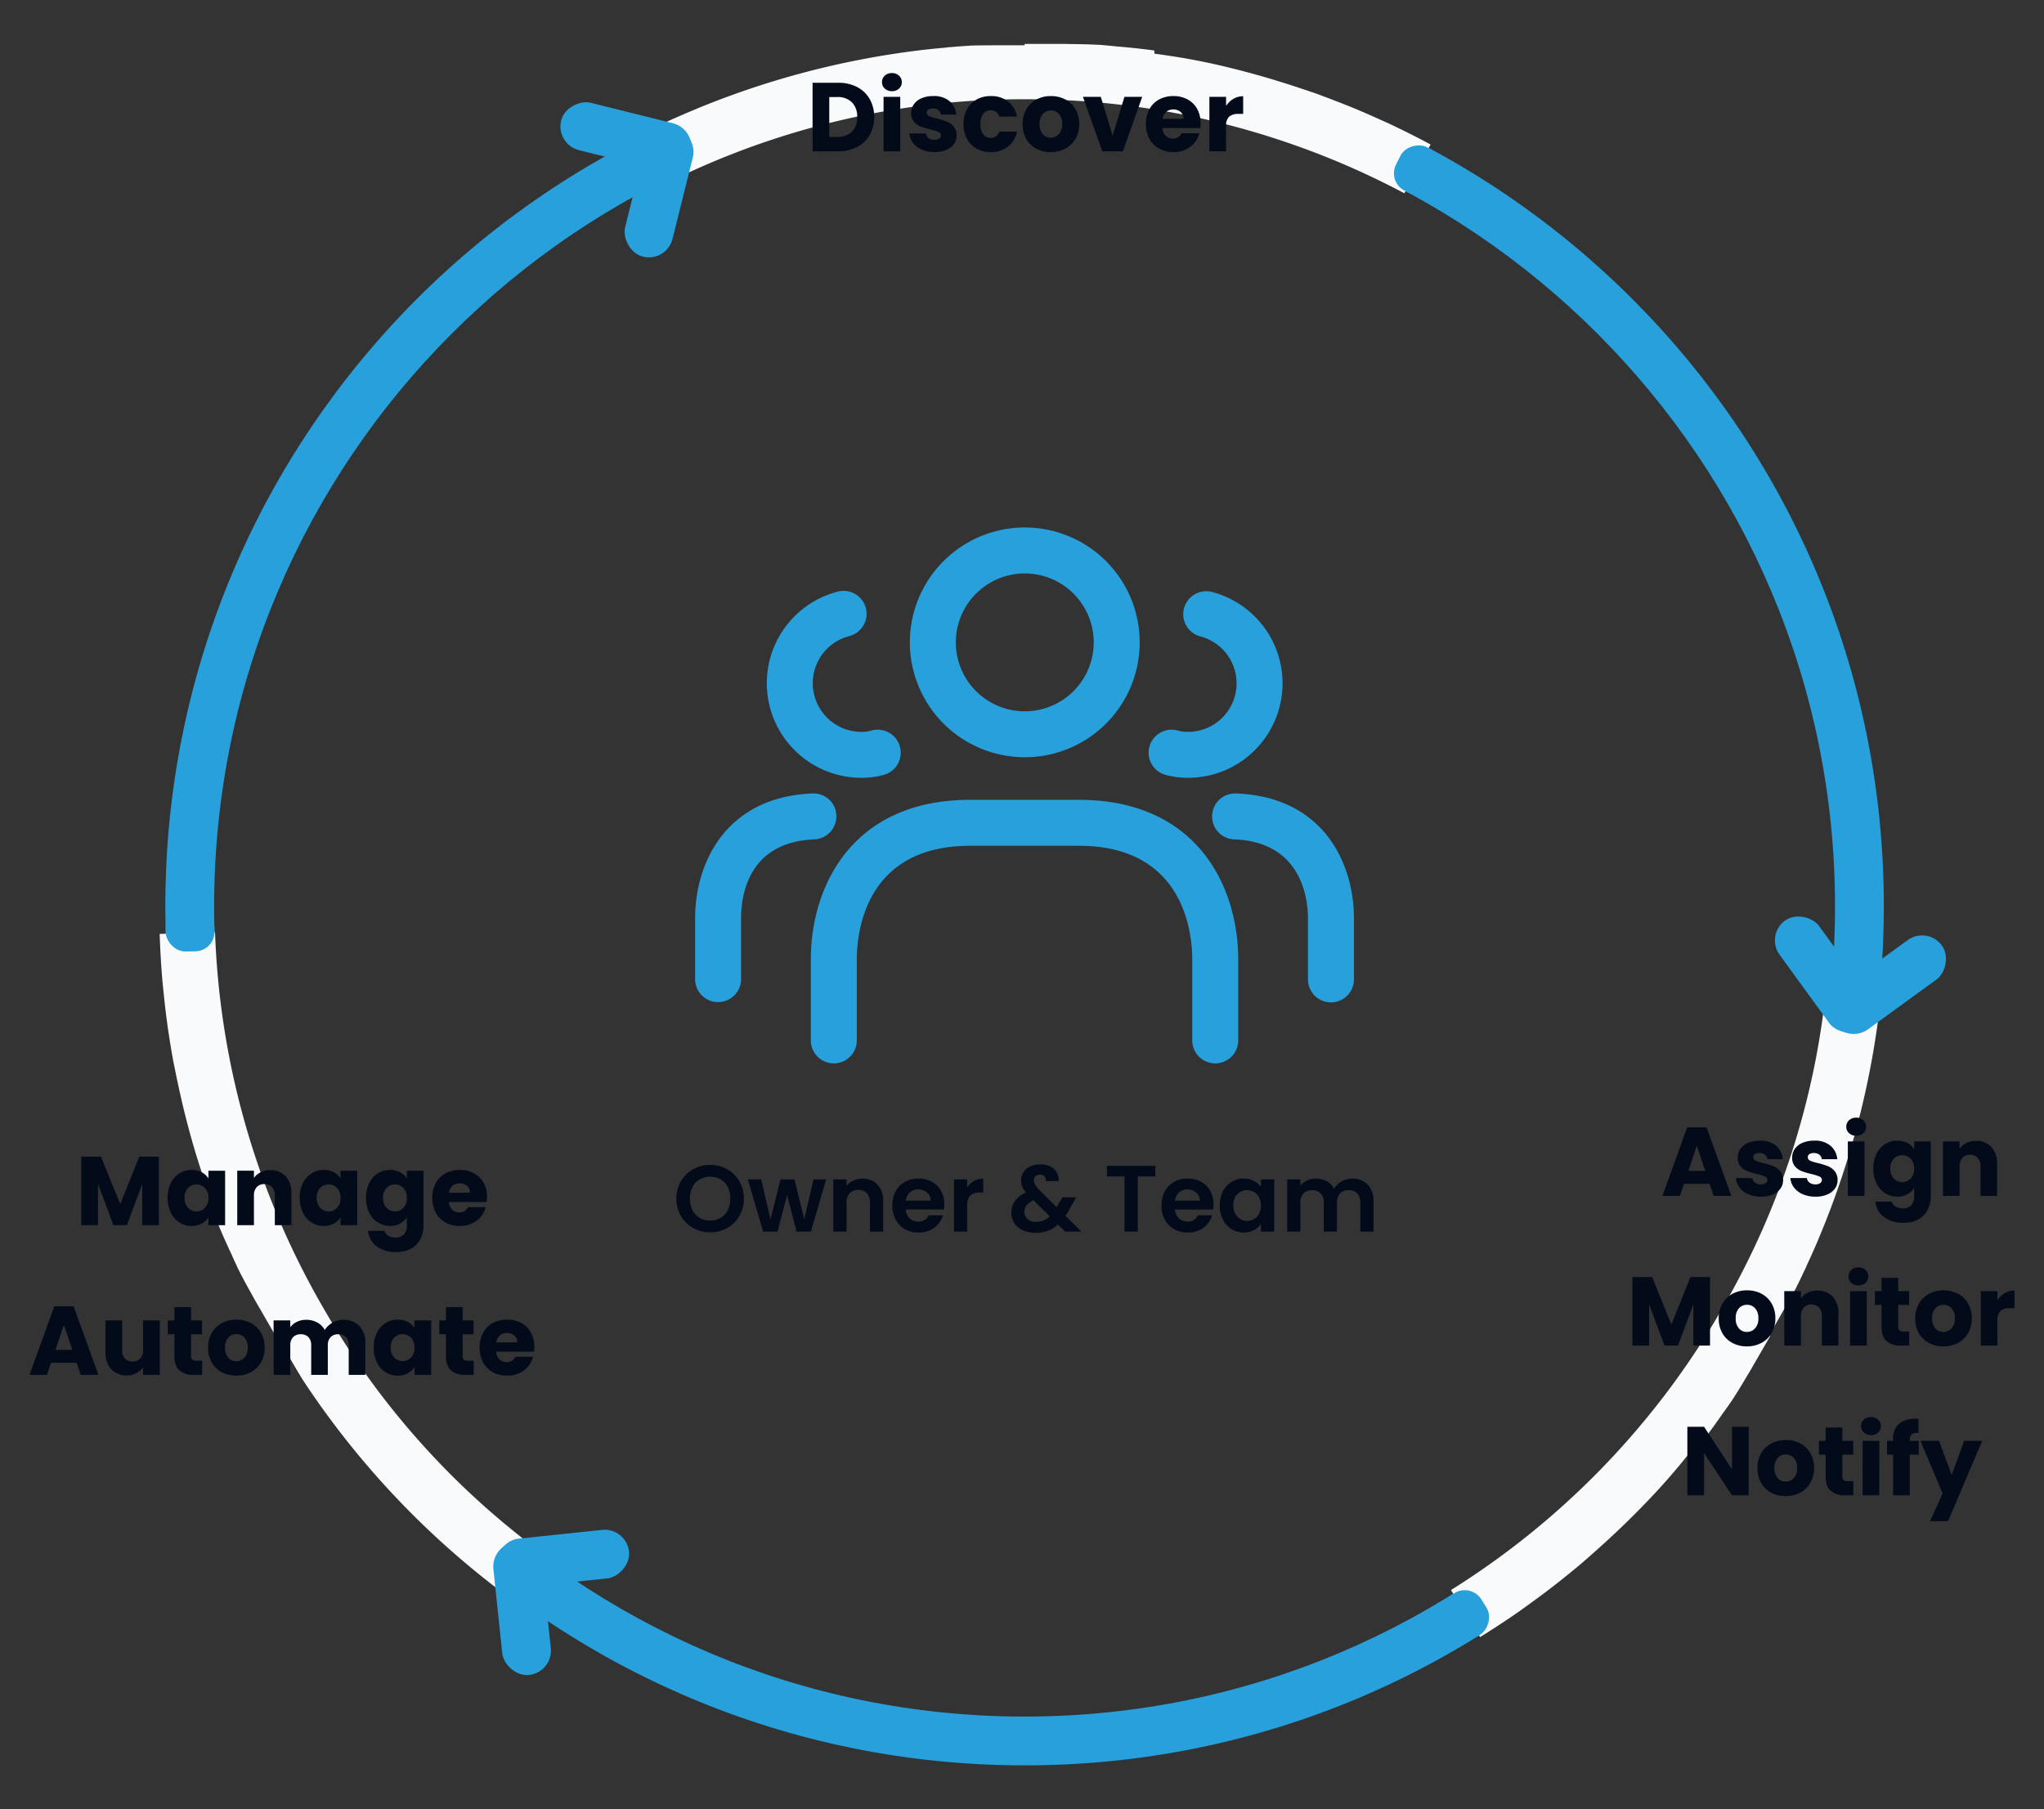 <svg viewBox="0 0 628 556" height="556" width="628" xmlns:xlink="http://www.w3.org/1999/xlink" xmlns="http://www.w3.org/2000/svg">
  <rect x="0" y="0" width="628" height="556" fill="#333333" stroke="none"/>
  <defs>
    <clipPath id="clip-JJ1">
      <rect height="556" width="628"></rect>
    </clipPath>
  </defs>
  <g clip-path="url(#clip-JJ1)" id="JJ1">
    <g fill="none" transform="translate(50.793 14.5)" id="Tracé_5915">
      <path stroke="none" d="M264,0C409.8,0,528,118.2,528,264S409.8,528,264,528,0,409.8,0,264,118.2,0,264,0Z"></path>
      <path fill="#27a0db" stroke="none" d="M 264 15 C 126.701 15 15 126.701 15 264 C 15 401.299 126.701 513 264 513 C 401.299 513 513 401.299 513 264 C 513 126.701 401.299 15 264 15 M 264 0 C 409.803 0 528 118.197 528 264 C 528 409.803 409.803 528 264 528 C 118.197 528 0 409.803 0 264 C 0 118.197 118.197 0 264 0 Z"></path>
    </g>
    <g transform="translate(-1010.207 -1416.5)" id="users-group-alt">
      <rect opacity="0" fill="#27a0db" transform="translate(1212 1548)" height="226" width="226" id="Frame"></rect>
      <path fill="#27a0db" transform="translate(10.519 27.35)" d="M1352.876,1618.464a7.061,7.061,0,0,1,8.766-4.793,10.859,10.859,0,0,0,3.1.377,14.906,14.906,0,0,0,3.775-29.318,7.062,7.062,0,0,1,3.55-13.671,29.03,29.03,0,0,1-7.325,57.112,24.9,24.9,0,0,1-7.071-.942A7.066,7.066,0,0,1,1352.876,1618.464Zm26.522,14.519-.254-.01a7.064,7.064,0,0,0-.254,14.123c21.024.753,22.662,18.783,22.662,24.29v18.736a7.061,7.061,0,1,0,14.122,0v-18.736C1415.675,1654.27,1406.175,1633.941,1379.4,1632.982Zm-115.118-4.812a24.993,24.993,0,0,0,7.07-.942,7.064,7.064,0,1,0-3.973-13.558,10.859,10.859,0,0,1-3.1.377,14.949,14.949,0,0,1-3.7-29.413,7.06,7.06,0,1,0-3.53-13.671,29.07,29.07,0,0,0,7.231,57.207Zm-7.636,11.58a6.971,6.971,0,0,0-7.335-6.769c-26.616,1.063-36.06,21.353-36.06,38.4v18.736a7.062,7.062,0,0,0,14.123,0v-18.736c0-7.033,2.193-23.481,22.511-24.29A7.056,7.056,0,0,0,1256.645,1639.751Zm22.587-53.2a35.307,35.307,0,1,1,35.307,35.307A35.343,35.343,0,0,1,1279.231,1586.556Zm14.123,0a21.184,21.184,0,1,0,21.184-21.184A21.21,21.21,0,0,0,1293.354,1586.556Zm37.839,48.385h-33.461c-36.108,0-48.922,26.429-48.922,49.062v24.95a7.062,7.062,0,0,0,14.123,0V1684c0-8.2,2.514-34.938,34.8-34.938h33.461c32.285,0,34.8,26.738,34.8,34.938v24.95a7.062,7.062,0,0,0,14.123,0V1684C1380.114,1661.369,1367.3,1634.94,1331.193,1634.94Z" id="users-group-alt-2"></path>
    </g>
    <path fill="#030b1b" transform="translate(206.793 378.5)" d="M11.4.2a10.488,10.488,0,0,1-5.22-1.334,9.959,9.959,0,0,1-3.77-3.7,10.343,10.343,0,0,1-1.392-5.35A10.288,10.288,0,0,1,2.407-15.5a9.959,9.959,0,0,1,3.77-3.7,10.488,10.488,0,0,1,5.22-1.334A10.464,10.464,0,0,1,16.632-19.2a9.883,9.883,0,0,1,3.741,3.7,10.372,10.372,0,0,1,1.378,5.321,10.428,10.428,0,0,1-1.378,5.35,9.854,9.854,0,0,1-3.755,3.7A10.488,10.488,0,0,1,11.4.2Zm0-3.625a6.185,6.185,0,0,0,3.219-.827,5.666,5.666,0,0,0,2.175-2.363,7.755,7.755,0,0,0,.783-3.567,7.666,7.666,0,0,0-.783-3.553,5.589,5.589,0,0,0-2.175-2.334,6.271,6.271,0,0,0-3.219-.812,6.35,6.35,0,0,0-3.233.812,5.561,5.561,0,0,0-2.19,2.334,7.666,7.666,0,0,0-.783,3.553,7.755,7.755,0,0,0,.783,3.567,5.636,5.636,0,0,0,2.19,2.363A6.262,6.262,0,0,0,11.4-3.422ZM47.038-16.066,42.34,0H37.961L35.032-11.223,32.1,0H27.695L22.968-16.066h4.118L29.928-3.828,33-16.066h4.292L40.31-3.857l2.842-12.209ZM58.145-16.3a6.193,6.193,0,0,1,4.64,1.812,6.939,6.939,0,0,1,1.769,5.061V0h-4.06V-8.874a4.166,4.166,0,0,0-.957-2.944,3.389,3.389,0,0,0-2.61-1.03,3.473,3.473,0,0,0-2.653,1.03A4.126,4.126,0,0,0,53.3-8.874V0h-4.06V-16.066H53.3v2A5.609,5.609,0,0,1,55.375-15.7,6.414,6.414,0,0,1,58.145-16.3Zm25.2,7.917a9.582,9.582,0,0,1-.116,1.566H71.485A3.994,3.994,0,0,0,72.7-4.089a3.756,3.756,0,0,0,2.639.986,3.315,3.315,0,0,0,3.219-1.943H82.94a7.318,7.318,0,0,1-2.668,3.814A7.789,7.789,0,0,1,75.429.261,8.381,8.381,0,0,1,71.268-.768,7.246,7.246,0,0,1,68.4-3.683a8.93,8.93,0,0,1-1.03-4.35,9.1,9.1,0,0,1,1.015-4.379,7.082,7.082,0,0,1,2.842-2.9,8.514,8.514,0,0,1,4.2-1.015,8.446,8.446,0,0,1,4.1.986,6.939,6.939,0,0,1,2.813,2.8A8.469,8.469,0,0,1,83.346-8.381Zm-4.2-1.16a3.22,3.22,0,0,0-1.131-2.508,4.007,4.007,0,0,0-2.7-.943,3.685,3.685,0,0,0-2.537.914,4.016,4.016,0,0,0-1.261,2.537Zm11.223-4.031a5.708,5.708,0,0,1,2.045-2,5.686,5.686,0,0,1,2.885-.725v4.263H94.221a4.112,4.112,0,0,0-2.885.9A4.144,4.144,0,0,0,90.364-8V0H86.3V-16.066h4.06ZM120.495,0l-2.2-2.175A9.924,9.924,0,0,1,111.418.348a9.438,9.438,0,0,1-3.93-.768A6.037,6.037,0,0,1,104.864-2.6a5.788,5.788,0,0,1-.928-3.263,6.067,6.067,0,0,1,1.131-3.6,7.93,7.93,0,0,1,3.335-2.581,7.029,7.029,0,0,1-1.131-1.842,5.141,5.141,0,0,1-.348-1.9,4.506,4.506,0,0,1,.725-2.508,4.895,4.895,0,0,1,2.074-1.754,7.285,7.285,0,0,1,3.146-.638,6.573,6.573,0,0,1,3.132.7,4.629,4.629,0,0,1,1.943,1.856,4.655,4.655,0,0,1,.551,2.581H114.55a1.929,1.929,0,0,0-.464-1.464,1.774,1.774,0,0,0-1.334-.507,1.951,1.951,0,0,0-1.349.479,1.576,1.576,0,0,0-.536,1.232,2.724,2.724,0,0,0,.435,1.436,11.5,11.5,0,0,0,1.421,1.755l5.1,5.046a.455.455,0,0,0,.087-.116l.058-.116,1.653-2.755h4.234l-2.03,3.567a23.086,23.086,0,0,1-1.247,2.146L125.483,0Zm-8.961-3.016A6.026,6.026,0,0,0,115.739-4.7l-4.988-4.93q-2.813,1.247-2.813,3.538a2.824,2.824,0,0,0,.986,2.189A3.761,3.761,0,0,0,111.534-3.016Zm36.627-17.226v3.277h-5.394V0h-4.06V-16.965h-5.394v-3.277ZM166.054-8.381a9.58,9.58,0,0,1-.116,1.566H154.193a3.994,3.994,0,0,0,1.218,2.726,3.756,3.756,0,0,0,2.639.986,3.315,3.315,0,0,0,3.219-1.943h4.379a7.318,7.318,0,0,1-2.668,3.814A7.789,7.789,0,0,1,158.137.261a8.381,8.381,0,0,1-4.161-1.029A7.246,7.246,0,0,1,151.1-3.683a8.93,8.93,0,0,1-1.029-4.35,9.1,9.1,0,0,1,1.015-4.379,7.082,7.082,0,0,1,2.842-2.9,8.514,8.514,0,0,1,4.205-1.015,8.446,8.446,0,0,1,4.1.986,6.939,6.939,0,0,1,2.813,2.8A8.469,8.469,0,0,1,166.054-8.381Zm-4.205-1.16a3.22,3.22,0,0,0-1.131-2.508,4.007,4.007,0,0,0-2.7-.943,3.685,3.685,0,0,0-2.538.914,4.016,4.016,0,0,0-1.261,2.537Zm6.119,1.45a9.3,9.3,0,0,1,.971-4.321,7.12,7.12,0,0,1,2.639-2.9,7.026,7.026,0,0,1,3.727-1.015,6.546,6.546,0,0,1,3.146.725,6.385,6.385,0,0,1,2.16,1.827v-2.291H184.7V0h-4.089V-2.349a6.039,6.039,0,0,1-2.16,1.87,6.61,6.61,0,0,1-3.176.739,6.828,6.828,0,0,1-3.7-1.044,7.306,7.306,0,0,1-2.639-2.944A9.453,9.453,0,0,1,167.968-8.091Zm12.644.058a5.208,5.208,0,0,0-.58-2.537,4.089,4.089,0,0,0-1.566-1.624,4.186,4.186,0,0,0-2.117-.566,4.112,4.112,0,0,0-2.088.551A4.149,4.149,0,0,0,172.71-10.6a5.042,5.042,0,0,0-.594,2.508,5.208,5.208,0,0,0,.594,2.538,4.28,4.28,0,0,0,1.566,1.667,3.978,3.978,0,0,0,2.074.58,4.186,4.186,0,0,0,2.117-.565A4.089,4.089,0,0,0,180.032-5.5,5.208,5.208,0,0,0,180.612-8.033ZM208.626-16.3a6.45,6.45,0,0,1,4.77,1.812,6.841,6.841,0,0,1,1.813,5.061V0h-4.06V-8.874a4.014,4.014,0,0,0-.957-2.885,3.441,3.441,0,0,0-2.61-1,3.489,3.489,0,0,0-2.624,1,3.977,3.977,0,0,0-.971,2.885V0h-4.06V-8.874a4.014,4.014,0,0,0-.957-2.885,3.441,3.441,0,0,0-2.61-1,3.527,3.527,0,0,0-2.654,1,3.977,3.977,0,0,0-.971,2.885V0h-4.06V-16.066h4.06v1.943a5.4,5.4,0,0,1,2.016-1.6,6.288,6.288,0,0,1,2.711-.58,6.975,6.975,0,0,1,3.364.8,5.589,5.589,0,0,1,2.291,2.276,5.816,5.816,0,0,1,2.277-2.233A6.481,6.481,0,0,1,208.626-16.3Z" id="Tracé_5911"></path>
    <path fill="#f9fafb" transform="translate(50.793 13.5)" d="M264,0h2.651l.279,0h.373l.156,0,.129,0,.125,0,.12,0,.155,0,.132,0,.123,0,.12,0,.154,0,.13,0,.123,0,.12,0,.145,0,.138,0,.126,0,.121,0,.12,0h.007l.152,0,.127,0,.121,0,.114,0h.008l.158,0,.128,0,.122,0,.119,0,.152,0,.132,0,.123,0,.121,0,.12,0,.118,0,.123,0,.13,0h.037l.118,0,.12,0,.122,0,.126,0h.044l.115,0,.12,0,.124,0,.122,0,.141,0h.039l.1,0,.121,0,.123,0,.047,0,.092,0h.027l.116,0,.122,0,.125,0,.043,0,.092,0h.029l.119,0h.034l.087,0,.042,0,.08,0,.045,0,.081,0,.039,0,.115,0,.04,0,.082,0,.121,0,.048,0,.121,0,.117,0h.023l.1,0,.043,0,.08,0,.044,0,.081,0,.039,0,.1,0h.032l.1,0,.042,0,.078,0,.046,0,.08,0,.042,0,.094,0h.026l.117.005.04,0,.081,0,.047,0,.075,0,.047,0,.079,0,.042,0,.116.005.036,0,.084,0,.045,0,.077,0,.045,0,.082,0,.038,0,.117.006.034,0,.087,0,.043,0,.08,0,.041,0,.084,0,.04,0,.117.006h.023l.1.005.042,0,.081,0,.042,0,.082,0,.04,0,.116.006h.014l.108.006.039,0,.079,0,.047,0,.073,0,.049,0,.09.005h.027l.115.006.046,0,.074,0,.05,0,.071,0,.048,0,.084,0,.036,0,.113.007.048,0,.072,0,.05,0,.069,0,.054,0,.07,0,.047,0,.112.007.046,0,.075,0,.05,0,.069,0,.053,0,.071,0,.048,0,.113.007.041,0,.078,0,.053,0,.064,0,.059,0,.064,0,.052,0,.1.006.044,0,.088.006.049,0,.069,0,.054,0,.068,0,.051,0,.083.005.055,0,.093.006.05,0,.069,0,.055,0,.066,0,.051,0,.076.005.044,0,.112.008.047,0,.072,0,.052,0,.069,0,.05,0,.075.005.045,0,.111.008.051,0,.066,0,.057,0,.062,0,.055,0,.069,0,.049,0,.112.008.047,0,.07.005.055,0,.067,0,.051,0,.07.005.049,0,.1.007.057,0,.077.006.053,0,.067.005.052,0,.068.005.052,0,.095.007.029,0,.1.008.051,0,.068.005.053,0,.064.005.056,0,.068.005.08.006.077.006.061,0,.059,0,.058,0,.061,0,.059,0,.062,0,.055,0,.108.009.055,0,.064.005.057,0,.061.005.057,0,.066.005.05,0,.111.009.046,0,.072.006.054,0,.064.005.057,0,.064.005.053,0,.087.007.071.006.071.006.053,0,.064.005.056,0,.063.005.056,0,.063.005.1.009.063.005.056,0,.062.005.058.005.06.005.056,0,.07.006.068.006.09.008.053,0,.062.006.059.005.06.005.058.005.061.005.068.006.1.009.056.005.061.005.06.005.057.005.06.005.058.005.061.006.106.01.06.006.055.005.063.006.055.005.062.006.054.005.064.006.055.005.109.01.059.006.062.006.054.005.063.006.055.005.063.006.06.006.1.01.058.006.063.006.054.005.063.006.053.005.064.006.057.006.1.01.061.006.062.006.055.005.061.006.057.006.061.006.062.006.053.005.109.011.052.005.066.007.057.006.057.006.062.006.057.006.058.006.107.011.057.006.059.006.061.006.055.006.062.006.056.006.058.006.079.008.087.009.058.006.063.007.052.005.065.007.053.006.063.007.05.005.125.013.045,0,.065.007.052.006.065.007.049.005.067.007.043,0,.135.015.041,0,.071.008.041,0,.073.008.042,0,.072.008.039,0,.162.018.014,0,.073.008.042,0,.073.008.042,0,.071.008.042,0,.247.028.042,0,.069.008.049.006.067.008.043.005.072.008h.01l.164.019.042,0,.071.008.043.005.071.008.041,0,.076.009h.009l.179.021.023,0,.078.009.037,0,.074.009.04,0,.074.009.033,0,.157.019.024,0,.076.009.039,0,.071.009.044.005.073.009.03,0,.261.032.035,0,.075.009.037,0,.075.009.036,0,.259.032.031,0,.077.01.036,0,.078.01.03,0,.265.033.03,0,.076.01.037,0,.074.009.041.005.074.009h.009l.174.022.03,0,.074.01.04.005.075.01.036,0,.077.01.021,0,.164.021.028,0,.075.01.038,0,.074.01.04.005.075.01.027,0,.182.024h0l.079.01.035,0,.076.01.038.005.073.01.035,0,.262.035.028,0,.077.01.038.005.076.01.027,0,.263.036.033,0,.077.01.034,0,.078.011.031,0,.26.036.032,0,.073.01.043.006.07.01.041.006.074.01.026,0,.163.023.021,0,.08.011.032,0,.078.011.032,0,.083.012h.008l.278.04.036.005.074.011.036.005.077.011.029,0,.264.038.028,0,.079.012.032,0,.08.012.026,0,.265.039.029,0,.08.012.03,0,.08.012.029,0,.27.04.021,0,.079.012.034.005.078.012.03,0,.082.012h.008l.174.026.028,0,.077.012L303.91,3l.076.012.036.005.077.012.026,0,.17.026.014,0,.08.012.031,0,.08.012.029,0,.08.012.025,0,.269.042.026,0,.079.012.034.005.078.012.022,0,.277.044.017,0,.085.013.025,0,.085.013.019,0,.283.045.013,0,.085.014.027,0,.082.013.026,0,.284.046h.005l.084.014.029,0,.079.013.031,0,.083.013h0l.285.047.029,0,.079.013.03.005.081.013.016,0,.274.045.027,0,.08.013.031.005.082.014.016,0,.279.047.019,0,.083.014.028,0,.081.014.024,0,.282.048h.009l.086.015.025,0,.084.014.021,0,.28.048.014,0,.084.015.025,0,.085.015.021,0,.382.066.018,0,.089.015.018,0,.09.016h.005l.287.05.02,0,.084.015.025,0,.086.015h.008l.282.05.023,0,.082.015.027,0,.083.015.016,0,.28.05.016,0,.085.015.025,0,.084.015.019,0,.288.052h0l.088.016.023,0,.083.015.023,0,.376.069.023,0,.085.016.018,0,.385.072.014,0,.09.017.015,0,.393.074h.006l.1.018.009,0,.4.075h.006l.088.017.022,0,.089.017.009,0,.3.057h0l.094.018.012,0,.093.018.011,0,.389.076.012,0,.092.018.012,0,.39.077.009,0,.091.018.016,0,.387.077.01,0,.091.018.016,0,.09.018.008,0,.3.06h0l.093.019.016,0,.09.018.011,0,.293.059h0l.087.018.024.005.08.016.027.006.375.077.016,0,.09.019.012,0,.388.081.01,0,.091.019.013,0,.391.082h0l.092.019.015,0,.09.019.008,0,.39.083.012,0,.492.105h.007l.1.021h.005l.39.084.013,0,.092.02.009,0,.393.086h0l.1.021.008,0,.4.087h0l.1.022h0l.5.11h.006l.993.224.007,0,.6.136h0l.4.092h0l.1.023h0l.5.116h0c.864.2,1.723.408,2.583.619h0q2.83.693,5.633,1.446h0l.49.132h0c.525.142,1.045.284,1.568.43h0l.978.273h0l.488.138h0l.1.027h0q.734.208,1.466.421h0q.781.227,1.56.458h0l.485.145h0l.97.292h0l.969.3h0l.579.179.005,0,.383.119h0l.094.029,0,0,.476.149.01,0,.477.15h0l.478.152.006,0,.094.03h0l.482.154h0l.961.311.005,0,.477.156h0l.093.031h0l.377.124.008,0,.47.155.012,0,.087.029.012,0,.371.124.008,0,.091.03.007,0,.469.157.015.005.087.029h0l.284.1h0l.091.031.008,0,.091.031,0,0,.374.127.01,0,.09.031h0l.375.128.008,0,.087.03.014,0,.363.125.016.006.084.029.014,0,.465.161.01,0,.373.13h0l.088.031.013,0,.087.03.008,0,.363.127.023.008.081.029.013,0,.365.129.012,0,.087.031.011,0,.367.13.011,0,.086.031.013,0,.361.129.017.006.078.028.027.01.078.028.011,0,.263.095.018.007.081.029.019.007.081.029.015.006.261.094.016.006.078.028.025.009.078.029.017.006.257.094.019.007.073.027.031.011.07.026.031.011.258.095.007,0,.076.028.029.01.075.028.023.009.08.03h0l.263.1.027.01.074.027.027.01.077.028.014.005.255.095.024.009.077.029.022.008.079.029.018.007.255.1.02.007.074.028.028.011.075.028.023.009.249.094.022.008.075.028.025.01.076.029.025.01.077.029h0l.173.065.016.006.073.028.03.011.071.027.033.013.069.026.027.01.158.06.009,0,.074.028.028.011.072.027.031.012.072.027.021.008.247.094.027.01.073.028.028.011.074.028.022.008.248.1.022.009.074.029.03.011.07.027.033.013.239.092.023.009.073.028.03.012.07.027.031.012.253.1.009,0,.074.029.031.012.069.027.032.013.072.028.012,0,.162.063.017.007.069.027.036.014.065.026.038.015.065.026.039.015.126.05.03.012.064.025.042.016.061.024.043.017.062.024.042.017.222.088.036.014.062.025.043.017.063.025.038.015.065.026.011,0,.147.059.039.016.061.024.043.017.06.024.048.019.056.022.056.022.093.038.05.02.055.022.049.02.057.023.049.02.053.022.051.02.1.041.049.02.053.021.052.021.052.021.056.023.05.02.056.023.084.034.061.025.051.021.054.022.054.022.052.021.052.021.054.022.068.028.081.033.042.017.062.025.049.02.057.023.049.02.058.024.047.019.1.04.044.018.061.025.049.02.059.024.045.019.063.026.045.019.1.041.033.014.07.029.046.019.062.026.045.019.062.025.044.018.086.036.039.016.081.034.042.017.063.026.046.019.058.024.049.02.073.03.034.014.1.04.041.017.065.027.043.018.065.027.04.017.077.032.028.012.1.043.035.015.071.03.039.017.067.028.041.017.073.031.031.013.1.044.023.01.085.036.031.013.074.031.036.015.076.032.03.013.1.044.027.012.077.033.041.018.064.027.045.019.066.028.037.016.1.044.017.007.089.038.035.015.069.03.04.017.072.031.033.014.211.09.027.012.079.034.034.015.076.033.03.013.092.04.015.006.106.046.025.011.079.034.036.016.073.032.033.014.089.038.016.007.107.046.022.01.082.036.036.016.073.032.032.014.082.036.024.011.107.047.007,0,.1.043.027.012.084.037.025.011.089.039.018.008.214.094.028.012.079.035.031.014.079.035.028.013.211.093.028.012.079.035.031.014.077.034.029.013.1.046h0l.107.048.025.011.083.037.026.012.084.037.025.011.1.045h0l.11.049.015.007.093.042.023.01.084.038.026.011.094.042.012.005.11.049,0,0,.1.046.022.01.086.039.026.011.1.043.009,0,.221.1.012.005.1.043.017.008.1.046.006,0,.221.1.012.005.1.044.018.008.1.044.011.005.222.1h0l.1.047.019.009.093.042.016.007.327.15.014.006.1.045.01,0,.329.151.014.006.1.044.016.007.1.047.006,0,.222.1.005,0,.1.048.011,0,.108.05h0l.224.1h0l.107.05.009,0,.107.05h0l.336.157h0l.108.051,0,0,.445.209,0,0,.895.424h0q5.823,2.772,11.486,5.817l-8.049,14.974A247.381,247.381,0,0,0,264,17V0Zm0,0V17A244.939,244.939,0,0,0,160.66,39.586L153.539,24.15l.158-.073.019-.009.069-.032.025-.012.064-.029.031-.014.064-.03.029-.013.061-.028.034-.016.062-.029.03-.014.062-.028.033-.015.064-.029.026-.012.066-.03.029-.013.306-.14.039-.018.053-.024.039-.018.054-.024.043-.02.053-.024.039-.018.055-.025.044-.02.047-.021.049-.022.045-.02.055-.025.041-.018.051-.023.046-.021.051-.023.045-.02.052-.023.043-.02.049-.022.189-.085.045-.02.041-.018.055-.025.044-.02.051-.023.045-.02.05-.022.048-.021.049-.022.043-.019.054-.024.044-.02.051-.023.045-.02.049-.022.048-.021.055-.024.036-.016.066-.03.031-.014.077-.034.018-.008.1-.042.028-.012.07-.031.029-.013.065-.029.039-.017.059-.026.038-.017.056-.025.04-.018.059-.026.037-.016.059-.026.038-.017.06-.027.035-.015.064-.028.032-.014.071-.031.025-.011.083-.037.012-.005.3-.13,0,0,.092-.04.016-.007.08-.035.022-.009.075-.033.025-.011.073-.032.024-.01.073-.032.026-.011.074-.032.021-.009.075-.033.024-.011.078-.034.018-.008.085-.037.012-.005.395-.17.009,0,.089-.038.015-.006.08-.034.025-.011.075-.032.022-.009.076-.033.021-.009.08-.034.016-.007.083-.036.015-.006.091-.039,0,0,.7-.3,0,0,.1-.041h0l.1-.041,0,0,.093-.039.008,0,.089-.037.012-.005.8-.335h0l.1-.042h0l.1-.041,0,0a262.209,262.209,0,0,1,68.642-18.2h0l.11-.014h.005L231.353,2h0l.108-.013h0l.11-.013h0l1-.121h.007l.1-.012h.01l.1-.012h.008l.106-.012h0l.106-.012h.006l.782-.09h0l.106-.012h.012l.1-.011.013,0,.1-.011h.012l.1-.011h.01l.1-.011h.011l.782-.086h0l.108-.012h.007l.106-.011h0l.1-.011h.011l.1-.011h.009l.1-.011h.008l.894-.094h.008l.105-.011h.005l.106-.011h.008l.108-.011h0l.111-.011h0l.9-.089h.013l.1-.01h.013l.1-.009.016,0,.1-.009.015,0,.095-.009.018,0,.1-.009h.011l.672-.063h0l.105-.01h.016l.1-.009h.014l.1-.009.017,0,.094-.009.019,0,.091-.008.021,0,.1-.009h.012L240,1.076h.005l.563-.05h0l.1-.009.018,0,.094-.008.018,0L240.9,1l.021,0,.091-.008.02,0,.09-.008.023,0,.092-.008h.017l.1-.008h.011l.561-.047h.007l.1-.008.02,0,.092-.008.021,0,.088-.007.025,0,.087-.007.023,0,.088-.007.023,0L242.6.855h.018l.1-.008h.014L243.286.8h0L243.4.792h.016l.1-.007h.015l.095-.007h.02l.092-.007.021,0,.088-.007.025,0,.09-.007h.019l.1-.007h.015l.106-.008h0L244.646.7h0l.1-.008.021,0,.091-.006.021,0,.089-.006.026,0,.086-.006.025,0L245.2.659l.027,0,.087-.006.022,0,.093-.006h.018l.1-.007h.011l.11-.008h0l.34-.023h0l.1-.007.022,0,.09-.006.024,0,.085-.006.03,0,.082-.005.029,0,.08-.005.033,0,.081-.005.028,0,.085-.005.025,0L246.9.545h.018l.107-.007h0l.339-.021h.01l.1-.006.028,0L247.592.5l.031,0,.08,0,.033,0,.08,0,.03,0,.079,0,.035,0,.077,0,.032,0,.081,0,.03,0,.087-.005h.023l.09-.005h.023l.445-.026.029,0,.082,0,.032,0,.077,0,.037,0,.074,0,.039,0,.069,0,.043,0,.07,0,.04,0,.075,0,.033,0,.082,0,.029,0,.086,0h.024l.107-.006h0l.226-.012h.012l.1-.005h.028l.083,0,.031,0,.081,0,.034,0,.076,0,.037,0,.074,0,.039,0,.073,0,.037,0,.076,0,.035,0,.08,0h.029l.082,0,.031,0,.093,0h.016l.226-.011h.01l.1,0h.029l.083,0h.032l.078,0,.036,0,.074,0,.04,0,.07,0,.04,0,.074,0,.037,0,.073,0,.038,0,.076,0,.035,0,.079,0h.032l.087,0h.024l.111,0h0l.112,0h.03l.081,0,.11,0,.112,0,.11,0,.112,0,.111,0,.113,0,.113,0,.113,0,.117,0H254l.1,0h.014l.223-.008.11,0,.109,0,.112,0,.108,0,.112,0,.111,0,.112,0,.112,0,.121,0h.034l.1,0h.012l.114,0h0l.109,0,.112,0,.111,0,.109,0,.111,0,.111,0,.111,0,.108,0,.11,0,.121,0,.123,0h.028l.222-.006.114,0,.108,0,.112,0,.108,0,.113,0,.111,0,.114,0,.111,0,.116,0,.117,0,.134,0h.01l.15,0,.116,0,.113,0,.11,0,.114,0,.11,0,.113,0,.11,0,.113,0,.109,0,.111,0,.1,0h.01l.142,0,.12,0,.118,0,.113,0,.114,0H264Z" id="Ellipse_284"></path>
    <path fill="#030b1b" transform="translate(247.793 46.5)" d="M9.75-21.06a12.25,12.25,0,0,1,5.82,1.32,9.43,9.43,0,0,1,3.855,3.7,10.886,10.886,0,0,1,1.365,5.5,10.908,10.908,0,0,1-1.365,5.49,9.381,9.381,0,0,1-3.87,3.72A12.272,12.272,0,0,1,9.75,0H1.86V-21.06ZM9.42-4.44a6.191,6.191,0,0,0,4.53-1.59,6.02,6.02,0,0,0,1.62-4.5,6.124,6.124,0,0,0-1.62-4.53,6.124,6.124,0,0,0-4.53-1.62H6.99V-4.44ZM26.25-18.48a3.109,3.109,0,0,1-2.2-.8,2.576,2.576,0,0,1-.855-1.965,2.61,2.61,0,0,1,.855-2,3.109,3.109,0,0,1,2.2-.8,3.068,3.068,0,0,1,2.175.8,2.61,2.61,0,0,1,.855,2,2.576,2.576,0,0,1-.855,1.965A3.068,3.068,0,0,1,26.25-18.48Zm2.55,1.74V0H23.67V-16.74ZM39.33.24a9.622,9.622,0,0,1-3.9-.75,6.661,6.661,0,0,1-2.7-2.055A5.405,5.405,0,0,1,31.62-5.49h5.07a1.949,1.949,0,0,0,.81,1.41,2.866,2.866,0,0,0,1.77.54,2.526,2.526,0,0,0,1.485-.375,1.148,1.148,0,0,0,.525-.975,1.125,1.125,0,0,0-.75-1.065A15.152,15.152,0,0,0,38.1-6.72a22.814,22.814,0,0,1-3-.885,5.183,5.183,0,0,1-2.07-1.47,4.006,4.006,0,0,1-.87-2.715,4.61,4.61,0,0,1,.8-2.625,5.353,5.353,0,0,1,2.34-1.875,8.96,8.96,0,0,1,3.675-.69,7.367,7.367,0,0,1,4.965,1.56,6.07,6.07,0,0,1,2.085,4.14H41.28a2.043,2.043,0,0,0-.765-1.38,2.653,2.653,0,0,0-1.695-.51,2.343,2.343,0,0,0-1.38.345,1.1,1.1,0,0,0-.48.945,1.154,1.154,0,0,0,.765,1.08,12.253,12.253,0,0,0,2.385.72,26.092,26.092,0,0,1,3.03.945,5.227,5.227,0,0,1,2.055,1.5A4.244,4.244,0,0,1,46.11-4.86a4.4,4.4,0,0,1-.825,2.625A5.456,5.456,0,0,1,42.915-.42,9.064,9.064,0,0,1,39.33.24Zm8.91-8.61a9.367,9.367,0,0,1,1.065-4.56,7.4,7.4,0,0,1,2.97-3,8.893,8.893,0,0,1,4.365-1.05,8.3,8.3,0,0,1,5.265,1.65,7.785,7.785,0,0,1,2.775,4.65H59.22a2.628,2.628,0,0,0-2.67-1.92,2.691,2.691,0,0,0-2.25,1.095,5.066,5.066,0,0,0-.84,3.135,5.066,5.066,0,0,0,.84,3.135,2.691,2.691,0,0,0,2.25,1.1,2.628,2.628,0,0,0,2.67-1.92h5.46a7.859,7.859,0,0,1-2.79,4.62A8.215,8.215,0,0,1,56.64.24,8.893,8.893,0,0,1,52.275-.81a7.4,7.4,0,0,1-2.97-3A9.367,9.367,0,0,1,48.24-8.37ZM75.03.24A9.24,9.24,0,0,1,70.605-.81a7.688,7.688,0,0,1-3.09-3A8.964,8.964,0,0,1,66.39-8.37a8.892,8.892,0,0,1,1.14-4.545,7.735,7.735,0,0,1,3.12-3.015,9.328,9.328,0,0,1,4.44-1.05,9.328,9.328,0,0,1,4.44,1.05,7.735,7.735,0,0,1,3.12,3.015A8.892,8.892,0,0,1,83.79-8.37a8.8,8.8,0,0,1-1.155,4.545A7.81,7.81,0,0,1,79.485-.81,9.417,9.417,0,0,1,75.03.24Zm0-4.44a3.342,3.342,0,0,0,2.5-1.08A4.291,4.291,0,0,0,78.57-8.37a4.37,4.37,0,0,0-1-3.09,3.248,3.248,0,0,0-2.475-1.08,3.256,3.256,0,0,0-2.49,1.065,4.4,4.4,0,0,0-.99,3.1,4.457,4.457,0,0,0,.975,3.09A3.156,3.156,0,0,0,75.03-4.2Zm19.02-.6,3.63-11.94h5.46L97.2,0H90.87L84.93-16.74h5.49Zm27.03-3.84a13.1,13.1,0,0,1-.09,1.5H109.38a3.488,3.488,0,0,0,1,2.385,3.07,3.07,0,0,0,2.175.825,2.7,2.7,0,0,0,2.67-1.62h5.46a7.492,7.492,0,0,1-1.515,2.97A7.585,7.585,0,0,1,116.43-.51a8.817,8.817,0,0,1-3.69.75,8.979,8.979,0,0,1-4.38-1.05,7.469,7.469,0,0,1-3-3,9.262,9.262,0,0,1-1.08-4.56,9.367,9.367,0,0,1,1.065-4.56,7.372,7.372,0,0,1,2.985-3,9.042,9.042,0,0,1,4.41-1.05,8.952,8.952,0,0,1,4.32,1.02,7.324,7.324,0,0,1,2.955,2.91A8.833,8.833,0,0,1,121.08-8.64Zm-5.25-1.35a2.638,2.638,0,0,0-.9-2.1,3.313,3.313,0,0,0-2.25-.78,3.249,3.249,0,0,0-2.175.75,3.331,3.331,0,0,0-1.1,2.13Zm13.08-3.96a6.767,6.767,0,0,1,2.25-2.175,5.8,5.8,0,0,1,3-.8v5.43h-1.41a4.322,4.322,0,0,0-2.88.825,3.665,3.665,0,0,0-.96,2.895V0h-5.13V-16.74h5.13Z" id="Tracé_5913"></path>
    <path fill="#f9fafb" transform="translate(675.924 181.869) rotate(120)" d="M264,0h2.651l.279,0h.373l.156,0,.129,0,.125,0,.12,0,.155,0,.132,0,.123,0,.12,0,.154,0,.13,0,.123,0,.12,0,.145,0,.138,0,.126,0,.121,0,.12,0h.007l.152,0,.127,0,.121,0,.114,0h.008l.158,0,.128,0,.122,0,.119,0,.152,0,.132,0,.123,0,.121,0,.12,0,.118,0,.123,0,.13,0h.037l.118,0,.12,0,.122,0,.126,0h.044l.115,0,.12,0,.124,0,.122,0,.141,0h.039l.1,0,.121,0,.123,0,.047,0,.092,0h.027l.116,0,.122,0,.125,0,.043,0,.092,0h.029l.119,0h.034l.087,0,.042,0,.08,0,.045,0,.081,0,.039,0,.115,0,.04,0,.082,0,.121,0,.048,0,.121,0,.117,0h.023l.1,0,.043,0,.08,0,.044,0,.081,0,.039,0,.1,0h.032l.1,0,.042,0,.078,0,.046,0,.08,0,.042,0,.094,0h.026l.117.005.04,0,.081,0,.047,0,.075,0,.047,0,.079,0,.042,0,.116.005.036,0,.084,0,.045,0,.077,0,.045,0,.082,0,.038,0,.117.006.034,0,.087,0,.043,0,.08,0,.041,0,.084,0,.04,0,.117.006h.023l.1.005.042,0,.081,0,.042,0,.082,0,.04,0,.116.006h.014l.108.006.039,0,.079,0,.047,0,.073,0,.049,0,.09.005h.027l.115.006.046,0,.074,0,.05,0,.071,0,.048,0,.084,0,.036,0,.113.007.048,0,.072,0,.05,0,.069,0,.054,0,.07,0,.047,0,.112.007.046,0,.075,0,.05,0,.069,0,.053,0,.071,0,.048,0,.113.007.041,0,.078,0,.053,0,.064,0,.059,0,.064,0,.052,0,.1.006.044,0,.088.006.049,0,.069,0,.054,0,.068,0,.051,0,.083.005.055,0,.093.006.05,0,.069,0,.055,0,.066,0,.051,0,.076.005.044,0,.112.008.047,0,.072,0,.052,0,.069,0,.05,0,.075.005.045,0,.111.008.051,0,.066,0,.057,0,.062,0,.055,0,.069,0,.049,0,.112.008.047,0,.07.005.055,0,.067,0,.051,0,.07.005.049,0,.1.007.057,0,.077.006.053,0,.067.005.052,0,.068.005.052,0,.095.007.029,0,.1.008.051,0,.068.005.053,0,.064.005.056,0,.068.005.08.006.077.006.061,0,.059,0,.058,0,.061,0,.059,0,.062,0,.055,0,.108.009.055,0,.064.005.057,0,.061.005.057,0,.066.005.05,0,.111.009.046,0,.072.006.054,0,.064.005.057,0,.064.005.053,0,.087.007.071.006.071.006.053,0,.064.005.056,0,.063.005.056,0,.063.005.1.009.063.005.056,0,.062.005.058.005.06.005.056,0,.07.006.068.006.09.008.053,0,.062.006.059.005.06.005.058.005.061.005.068.006.1.009.056.005.061.005.06.005.057.005.06.005.058.005.061.006.106.01.06.006.055.005.063.006.055.005.062.006.054.005.064.006.055.005.109.01.059.006.062.006.054.005.063.006.055.005.063.006.06.006.1.01.058.006.063.006.054.005.063.006.053.005.064.006.057.006.1.01.061.006.062.006.055.005.061.006.057.006.061.006.062.006.053.005.109.011.052.005.066.007.057.006.057.006.062.006.057.006.058.006.107.011.057.006.059.006.061.006.055.006.062.006.056.006.058.006.079.008.087.009.058.006.063.007.052.005.065.007.053.006.063.007.05.005.125.013.045,0,.065.007.052.006.065.007.049.005.067.007.043,0,.135.015.041,0,.071.008.041,0,.073.008.042,0,.072.008.039,0,.162.018.014,0,.073.008.042,0,.073.008.042,0,.071.008.042,0,.247.028.042,0,.069.008.049.006.067.008.043.005.072.008h.01l.164.019.042,0,.071.008.043.005.071.008.041,0,.076.009h.009l.179.021.023,0,.078.009.037,0,.074.009.04,0,.074.009.033,0,.157.019.024,0,.076.009.039,0,.071.009.044.005.073.009.03,0,.261.032.035,0,.075.009.037,0,.075.009.036,0,.259.032.031,0,.077.01.036,0,.078.01.03,0,.265.033.03,0,.076.01.037,0,.074.009.041.005.074.009h.009l.174.022.03,0,.074.01.04.005.075.01.036,0,.077.01.021,0,.164.021.028,0,.075.01.038,0,.074.01.04.005.075.01.027,0,.182.024h0l.079.01.035,0,.076.01.038.005.073.01.035,0,.262.035.028,0,.077.01.038.005.076.01.027,0,.263.036.033,0,.077.01.034,0,.078.011.031,0,.26.036.032,0,.073.01.043.006.07.01.041.006.074.01.026,0,.163.023.021,0,.08.011.032,0,.078.011.032,0,.083.012h.008l.278.04.036.005.074.011.036.005.077.011.029,0,.264.038.028,0,.079.012.032,0,.08.012.026,0,.265.039.029,0,.08.012.03,0,.08.012.029,0,.27.04.021,0,.079.012.034.005.078.012.03,0,.082.012h.008l.174.026.028,0,.077.012L303.91,3l.076.012.036.005.077.012.026,0,.17.026.014,0,.08.012.031,0,.08.012.029,0,.08.012.025,0,.269.042.026,0,.079.012.034.005.078.012.022,0,.277.044.017,0,.085.013.025,0,.085.013.019,0,.283.045.013,0,.085.014.027,0,.082.013.026,0,.284.046h.005l.084.014.029,0,.079.013.031,0,.083.013h0l.285.047.029,0,.079.013.03.005.081.013.016,0,.274.045.027,0,.08.013.031.005.082.014.016,0,.279.047.019,0,.083.014.028,0,.081.014.024,0,.282.048h.009l.086.015.025,0,.084.014.021,0,.28.048.014,0,.084.015.025,0,.085.015.021,0,.382.066.018,0,.089.015.018,0,.09.016h.005l.287.05.02,0,.084.015.025,0,.086.015h.008l.282.05.023,0,.082.015.027,0,.083.015.016,0,.28.05.016,0,.085.015.025,0,.084.015.019,0,.288.052h0l.088.016.023,0,.083.015.023,0,.376.069.023,0,.085.016.018,0,.385.072.014,0,.09.017.015,0,.393.074h.006l.1.018.009,0,.4.075h.006l.088.017.022,0,.089.017.009,0,.3.057h0l.094.018.012,0,.093.018.011,0,.389.076.012,0,.092.018.012,0,.39.077.009,0,.091.018.016,0,.387.077.01,0,.091.018.016,0,.09.018.008,0,.3.06h0l.093.019.016,0,.09.018.011,0,.293.059h0l.087.018.024.005.08.016.027.006.375.077.016,0,.09.019.012,0,.388.081.01,0,.091.019.013,0,.391.082h0l.092.019.015,0,.09.019.008,0,.39.083.012,0,.492.105h.007l.1.021h.005l.39.084.013,0,.092.02.009,0,.393.086h0l.1.021.008,0,.4.087h0l.1.022h0l.5.11h.006l.993.224.007,0,.6.136h0l.4.092h0l.1.023h0l.5.116h0c.864.2,1.723.408,2.583.619h0q2.83.693,5.633,1.446h0l.49.132h0c.525.142,1.045.284,1.568.43h0l.978.273h0l.488.138h0l.1.027h0q.734.208,1.466.421h0q.781.227,1.56.458h0l.485.145h0l.97.292h0l.969.3h0l.579.179.005,0,.383.119h0l.094.029,0,0,.476.149.01,0,.477.15h0l.478.152.006,0,.094.03h0l.482.154h0l.961.311.005,0,.477.156h0l.093.031h0l.377.124.008,0,.47.155.012,0,.087.029.012,0,.371.124.008,0,.091.03.007,0,.469.157.015.005.087.029h0l.284.1h0l.091.031.008,0,.091.031,0,0,.374.127.01,0,.09.031h0l.375.128.008,0,.087.03.014,0,.363.125.016.006.084.029.014,0,.465.161.01,0,.373.13h0l.088.031.013,0,.087.03.008,0,.363.127.023.008.081.029.013,0,.365.129.012,0,.087.031.011,0,.367.13.011,0,.086.031.013,0,.361.129.017.006.078.028.027.01.078.028.011,0,.263.095.018.007.081.029.019.007.081.029.015.006.261.094.016.006.078.028.025.009.078.029.017.006.257.094.019.007.073.027.031.011.07.026.031.011.258.095.007,0,.076.028.029.01.075.028.023.009.08.03h0l.263.1.027.01.074.027.027.01.077.028.014.005.255.095.024.009.077.029.022.008.079.029.018.007.255.1.02.007.074.028.028.011.075.028.023.009.249.094.022.008.075.028.025.01.076.029.025.01.077.029h0l.173.065.016.006.073.028.03.011.071.027.033.013.069.026.027.01.158.06.009,0,.074.028.028.011.072.027.031.012.072.027.021.008.247.094.027.01.073.028.028.011.074.028.022.008.248.1.022.009.074.029.03.011.07.027.033.013.239.092.023.009.073.028.03.012.07.027.031.012.253.1.009,0,.074.029.031.012.069.027.032.013.072.028.012,0,.162.063.017.007.069.027.036.014.065.026.038.015.065.026.039.015.126.05.03.012.064.025.042.016.061.024.043.017.062.024.042.017.222.088.036.014.062.025.043.017.063.025.038.015.065.026.011,0,.147.059.039.016.061.024.043.017.06.024.048.019.056.022.056.022.093.038.05.02.055.022.049.02.057.023.049.02.053.022.051.02.1.041.049.02.053.021.052.021.052.021.056.023.05.02.056.023.084.034.061.025.051.021.054.022.054.022.052.021.052.021.054.022.068.028.081.033.042.017.062.025.049.02.057.023.049.02.058.024.047.019.1.04.044.018.061.025.049.02.059.024.045.019.063.026.045.019.1.041.033.014.07.029.046.019.062.026.045.019.062.025.044.018.086.036.039.016.081.034.042.017.063.026.046.019.058.024.049.02.073.03.034.014.1.04.041.017.065.027.043.018.065.027.04.017.077.032.028.012.1.043.035.015.071.03.039.017.067.028.041.017.073.031.031.013.1.044.023.01.085.036.031.013.074.031.036.015.076.032.03.013.1.044.027.012.077.033.041.018.064.027.045.019.066.028.037.016.1.044.017.007.089.038.035.015.069.03.04.017.072.031.033.014.211.09.027.012.079.034.034.015.076.033.03.013.092.04.015.006.106.046.025.011.079.034.036.016.073.032.033.014.089.038.016.007.107.046.022.01.082.036.036.016.073.032.032.014.082.036.024.011.107.047.007,0,.1.043.027.012.084.037.025.011.089.039.018.008.214.094.028.012.079.035.031.014.079.035.028.013.211.093.028.012.079.035.031.014.077.034.029.013.1.046h0l.107.048.025.011.083.037.026.012.084.037.025.011.1.045h0l.11.049.015.007.093.042.023.01.084.038.026.011.094.042.012.005.11.049,0,0,.1.046.022.01.086.039.026.011.1.043.009,0,.221.1.012.005.1.043.017.008.1.046.006,0,.221.1.012.005.1.044.018.008.1.044.011.005.222.1h0l.1.047.019.009.093.042.016.007.327.15.014.006.1.045.01,0,.329.151.014.006.1.044.016.007.1.047.006,0,.222.1.005,0,.1.048.011,0,.108.05h0l.224.1h0l.107.05.009,0,.107.05h0l.336.157h0l.108.051,0,0,.445.209,0,0,.895.424h0q5.823,2.772,11.486,5.817l-8.049,14.974A247.381,247.381,0,0,0,264,17V0Zm0,0V17A244.939,244.939,0,0,0,160.66,39.586L153.539,24.15l.158-.073.019-.009.069-.032.025-.012.064-.029.031-.014.064-.03.029-.013.061-.028.034-.016.062-.029.03-.014.062-.028.033-.015.064-.029.026-.012.066-.03.029-.013.306-.14.039-.018.053-.024.039-.018.054-.024.043-.02.053-.024.039-.018.055-.025.044-.02.047-.021.049-.022.045-.02.055-.025.041-.018.051-.023.046-.021.051-.023.045-.02.052-.023.043-.02.049-.022.189-.085.045-.02.041-.018.055-.025.044-.02.051-.023.045-.02.05-.022.048-.021.049-.022.043-.019.054-.024.044-.02.051-.023.045-.02.049-.022.048-.021.055-.024.036-.016.066-.03.031-.014.077-.034.018-.008.1-.042.028-.012.07-.031.029-.013.065-.029.039-.017.059-.026.038-.017.056-.025.04-.018.059-.026.037-.016.059-.026.038-.017.06-.027.035-.015.064-.028.032-.014.071-.031.025-.011.083-.037.012-.005.3-.13,0,0,.092-.04.016-.007.08-.035.022-.009.075-.033.025-.011.073-.032.024-.01.073-.032.026-.011.074-.032.021-.009.075-.033.024-.011.078-.034.018-.008.085-.037.012-.005.395-.17.009,0,.089-.038.015-.006.08-.034.025-.011.075-.032.022-.009.076-.033.021-.009.08-.034.016-.007.083-.036.015-.006.091-.039,0,0,.7-.3,0,0,.1-.041h0l.1-.041,0,0,.093-.039.008,0,.089-.037.012-.005.8-.335h0l.1-.042h0l.1-.041,0,0a262.209,262.209,0,0,1,68.642-18.2h0l.11-.014h.005L231.353,2h0l.108-.013h0l.11-.013h0l1-.121h.007l.1-.012h.01l.1-.012h.008l.106-.012h0l.106-.012h.006l.782-.09h0l.106-.012h.012l.1-.011.013,0,.1-.011h.012l.1-.011h.01l.1-.011h.011l.782-.086h0l.108-.012h.007l.106-.011h0l.1-.011h.011l.1-.011h.009l.1-.011h.008l.894-.094h.008l.105-.011h.005l.106-.011h.008l.108-.011h0l.111-.011h0l.9-.089h.013l.1-.01h.013l.1-.009.016,0,.1-.009.015,0,.095-.009.018,0,.1-.009h.011l.672-.063h0l.105-.01h.016l.1-.009h.014l.1-.009.017,0,.094-.009.019,0,.091-.008.021,0,.1-.009h.012L240,1.076h.005l.563-.05h0l.1-.009.018,0,.094-.008.018,0L240.9,1l.021,0,.091-.008.02,0,.09-.008.023,0,.092-.008h.017l.1-.008h.011l.561-.047h.007l.1-.008.02,0,.092-.008.021,0,.088-.007.025,0,.087-.007.023,0,.088-.007.023,0L242.6.855h.018l.1-.008h.014L243.286.8h0L243.4.792h.016l.1-.007h.015l.095-.007h.02l.092-.007.021,0,.088-.007.025,0,.09-.007h.019l.1-.007h.015l.106-.008h0L244.646.7h0l.1-.008.021,0,.091-.006.021,0,.089-.006.026,0,.086-.006.025,0L245.2.659l.027,0,.087-.006.022,0,.093-.006h.018l.1-.007h.011l.11-.008h0l.34-.023h0l.1-.007.022,0,.09-.006.024,0,.085-.006.03,0,.082-.005.029,0,.08-.005.033,0,.081-.005.028,0,.085-.005.025,0L246.9.545h.018l.107-.007h0l.339-.021h.01l.1-.006.028,0L247.592.5l.031,0,.08,0,.033,0,.08,0,.03,0,.079,0,.035,0,.077,0,.032,0,.081,0,.03,0,.087-.005h.023l.09-.005h.023l.445-.026.029,0,.082,0,.032,0,.077,0,.037,0,.074,0,.039,0,.069,0,.043,0,.07,0,.04,0,.075,0,.033,0,.082,0,.029,0,.086,0h.024l.107-.006h0l.226-.012h.012l.1-.005h.028l.083,0,.031,0,.081,0,.034,0,.076,0,.037,0,.074,0,.039,0,.073,0,.037,0,.076,0,.035,0,.08,0h.029l.082,0,.031,0,.093,0h.016l.226-.011h.01l.1,0h.029l.083,0h.032l.078,0,.036,0,.074,0,.04,0,.07,0,.04,0,.074,0,.037,0,.073,0,.038,0,.076,0,.035,0,.079,0h.032l.087,0h.024l.111,0h0l.112,0h.03l.081,0,.11,0,.112,0,.11,0,.112,0,.111,0,.113,0,.113,0,.113,0,.117,0H254l.1,0h.014l.223-.008.11,0,.109,0,.112,0,.108,0,.112,0,.111,0,.112,0,.112,0,.121,0h.034l.1,0h.012l.114,0h0l.109,0,.112,0,.111,0,.109,0,.111,0,.111,0,.111,0,.108,0,.11,0,.121,0,.123,0h.028l.222-.006.114,0,.108,0,.112,0,.108,0,.113,0,.111,0,.114,0,.111,0,.116,0,.117,0,.134,0h.01l.15,0,.116,0,.113,0,.11,0,.114,0,.11,0,.113,0,.11,0,.113,0,.109,0,.111,0,.1,0h.01l.142,0,.12,0,.118,0,.113,0,.114,0H264Z" id="Ellipse_285"></path>
    <path fill="#f9fafb" transform="translate(216.662 639.131) rotate(-120)" d="M264,0h2.651l.279,0h.373l.156,0,.129,0,.125,0,.12,0,.155,0,.132,0,.123,0,.12,0,.154,0,.13,0,.123,0,.12,0,.145,0,.138,0,.126,0,.121,0,.12,0h.007l.152,0,.127,0,.121,0,.114,0h.008l.158,0,.128,0,.122,0,.119,0,.152,0,.132,0,.123,0,.121,0,.12,0,.118,0,.123,0,.13,0h.037l.118,0,.12,0,.122,0,.126,0h.044l.115,0,.12,0,.124,0,.122,0,.141,0h.039l.1,0,.121,0,.123,0,.047,0,.092,0h.027l.116,0,.122,0,.125,0,.043,0,.092,0h.029l.119,0h.034l.087,0,.042,0,.08,0,.045,0,.081,0,.039,0,.115,0,.04,0,.082,0,.121,0,.048,0,.121,0,.117,0h.023l.1,0,.043,0,.08,0,.044,0,.081,0,.039,0,.1,0h.032l.1,0,.042,0,.078,0,.046,0,.08,0,.042,0,.094,0h.026l.117.005.04,0,.081,0,.047,0,.075,0,.047,0,.079,0,.042,0,.116.005.036,0,.084,0,.045,0,.077,0,.045,0,.082,0,.038,0,.117.006.034,0,.087,0,.043,0,.08,0,.041,0,.084,0,.04,0,.117.006h.023l.1.005.042,0,.081,0,.042,0,.082,0,.04,0,.116.006h.014l.108.006.039,0,.079,0,.047,0,.073,0,.049,0,.09.005h.027l.115.006.046,0,.074,0,.05,0,.071,0,.048,0,.084,0,.036,0,.113.007.048,0,.072,0,.05,0,.069,0,.054,0,.07,0,.047,0,.112.007.046,0,.075,0,.05,0,.069,0,.053,0,.071,0,.048,0,.113.007.041,0,.078,0,.053,0,.064,0,.059,0,.064,0,.052,0,.1.006.044,0,.088.006.049,0,.069,0,.054,0,.068,0,.051,0,.083.005.055,0,.093.006.05,0,.069,0,.055,0,.066,0,.051,0,.076.005.044,0,.112.008.047,0,.072,0,.052,0,.069,0,.05,0,.075.005.045,0,.111.008.051,0,.066,0,.057,0,.062,0,.055,0,.069,0,.049,0,.112.008.047,0,.07.005.055,0,.067,0,.051,0,.07.005.049,0,.1.007.057,0,.077.006.053,0,.067.005.052,0,.068.005.052,0,.095.007.029,0,.1.008.051,0,.068.005.053,0,.064.005.056,0,.068.005.08.006.077.006.061,0,.059,0,.058,0,.061,0,.059,0,.062,0,.055,0,.108.009.055,0,.064.005.057,0,.061.005.057,0,.066.005.05,0,.111.009.046,0,.072.006.054,0,.064.005.057,0,.064.005.053,0,.087.007.071.006.071.006.053,0,.064.005.056,0,.063.005.056,0,.063.005.1.009.063.005.056,0,.062.005.058.005.06.005.056,0,.07.006.068.006.09.008.053,0,.062.006.059.005.06.005.058.005.061.005.068.006.1.009.056.005.061.005.06.005.057.005.06.005.058.005.061.006.106.01.06.006.055.005.063.006.055.005.062.006.054.005.064.006.055.005.109.01.059.006.062.006.054.005.063.006.055.005.063.006.06.006.1.01.058.006.063.006.054.005.063.006.053.005.064.006.057.006.1.01.061.006.062.006.055.005.061.006.057.006.061.006.062.006.053.005.109.011.052.005.066.007.057.006.057.006.062.006.057.006.058.006.107.011.057.006.059.006.061.006.055.006.062.006.056.006.058.006.079.008.087.009.058.006.063.007.052.005.065.007.053.006.063.007.05.005.125.013.045,0,.065.007.052.006.065.007.049.005.067.007.043,0,.135.015.041,0,.071.008.041,0,.073.008.042,0,.072.008.039,0,.162.018.014,0,.073.008.042,0,.073.008.042,0,.071.008.042,0,.247.028.042,0,.069.008.049.006.067.008.043.005.072.008h.01l.164.019.042,0,.071.008.043.005.071.008.041,0,.076.009h.009l.179.021.023,0,.078.009.037,0,.074.009.04,0,.074.009.033,0,.157.019.024,0,.076.009.039,0,.071.009.044.005.073.009.03,0,.261.032.035,0,.075.009.037,0,.075.009.036,0,.259.032.031,0,.077.01.036,0,.078.01.03,0,.265.033.03,0,.076.01.037,0,.074.009.041.005.074.009h.009l.174.022.03,0,.074.01.04.005.075.01.036,0,.077.01.021,0,.164.021.028,0,.075.01.038,0,.074.01.04.005.075.01.027,0,.182.024h0l.079.01.035,0,.076.01.038.005.073.01.035,0,.262.035.028,0,.077.01.038.005.076.01.027,0,.263.036.033,0,.077.01.034,0,.078.011.031,0,.26.036.032,0,.073.01.043.006.07.01.041.006.074.01.026,0,.163.023.021,0,.08.011.032,0,.078.011.032,0,.083.012h.008l.278.04.036.005.074.011.036.005.077.011.029,0,.264.038.028,0,.079.012.032,0,.08.012.026,0,.265.039.029,0,.08.012.03,0,.08.012.029,0,.27.04.021,0,.079.012.034.005.078.012.03,0,.082.012h.008l.174.026.028,0,.077.012L303.91,3l.076.012.036.005.077.012.026,0,.17.026.014,0,.08.012.031,0,.08.012.029,0,.08.012.025,0,.269.042.026,0,.079.012.034.005.078.012.022,0,.277.044.017,0,.085.013.025,0,.085.013.019,0,.283.045.013,0,.085.014.027,0,.082.013.026,0,.284.046h.005l.084.014.029,0,.079.013.031,0,.083.013h0l.285.047.029,0,.079.013.03.005.081.013.016,0,.274.045.027,0,.08.013.031.005.082.014.016,0,.279.047.019,0,.083.014.028,0,.081.014.024,0,.282.048h.009l.086.015.025,0,.084.014.021,0,.28.048.014,0,.084.015.025,0,.085.015.021,0,.382.066.018,0,.089.015.018,0,.09.016h.005l.287.05.02,0,.084.015.025,0,.086.015h.008l.282.05.023,0,.082.015.027,0,.083.015.016,0,.28.05.016,0,.085.015.025,0,.084.015.019,0,.288.052h0l.088.016.023,0,.083.015.023,0,.376.069.023,0,.085.016.018,0,.385.072.014,0,.09.017.015,0,.393.074h.006l.1.018.009,0,.4.075h.006l.088.017.022,0,.089.017.009,0,.3.057h0l.094.018.012,0,.093.018.011,0,.389.076.012,0,.092.018.012,0,.39.077.009,0,.091.018.016,0,.387.077.01,0,.091.018.016,0,.09.018.008,0,.3.06h0l.093.019.016,0,.09.018.011,0,.293.059h0l.087.018.024.005.08.016.027.006.375.077.016,0,.09.019.012,0,.388.081.01,0,.091.019.013,0,.391.082h0l.092.019.015,0,.09.019.008,0,.39.083.012,0,.492.105h.007l.1.021h.005l.39.084.013,0,.092.02.009,0,.393.086h0l.1.021.008,0,.4.087h0l.1.022h0l.5.11h.006l.993.224.007,0,.6.136h0l.4.092h0l.1.023h0l.5.116h0c.864.2,1.723.408,2.583.619h0q2.83.693,5.633,1.446h0l.49.132h0c.525.142,1.045.284,1.568.43h0l.978.273h0l.488.138h0l.1.027h0q.734.208,1.466.421h0q.781.227,1.56.458h0l.485.145h0l.97.292h0l.969.3h0l.579.179.005,0,.383.119h0l.094.029,0,0,.476.149.01,0,.477.15h0l.478.152.006,0,.094.03h0l.482.154h0l.961.311.005,0,.477.156h0l.093.031h0l.377.124.008,0,.47.155.012,0,.087.029.012,0,.371.124.008,0,.091.03.007,0,.469.157.015.005.087.029h0l.284.1h0l.091.031.008,0,.091.031,0,0,.374.127.01,0,.09.031h0l.375.128.008,0,.087.03.014,0,.363.125.016.006.084.029.014,0,.465.161.01,0,.373.13h0l.088.031.013,0,.087.03.008,0,.363.127.023.008.081.029.013,0,.365.129.012,0,.087.031.011,0,.367.13.011,0,.086.031.013,0,.361.129.017.006.078.028.027.01.078.028.011,0,.263.095.018.007.081.029.019.007.081.029.015.006.261.094.016.006.078.028.025.009.078.029.017.006.257.094.019.007.073.027.031.011.07.026.031.011.258.095.007,0,.076.028.029.01.075.028.023.009.08.03h0l.263.1.027.01.074.027.027.01.077.028.014.005.255.095.024.009.077.029.022.008.079.029.018.007.255.1.02.007.074.028.028.011.075.028.023.009.249.094.022.008.075.028.025.01.076.029.025.01.077.029h0l.173.065.016.006.073.028.03.011.071.027.033.013.069.026.027.01.158.06.009,0,.074.028.028.011.072.027.031.012.072.027.021.008.247.094.027.01.073.028.028.011.074.028.022.008.248.1.022.009.074.029.03.011.07.027.033.013.239.092.023.009.073.028.03.012.07.027.031.012.253.1.009,0,.074.029.031.012.069.027.032.013.072.028.012,0,.162.063.017.007.069.027.036.014.065.026.038.015.065.026.039.015.126.05.03.012.064.025.042.016.061.024.043.017.062.024.042.017.222.088.036.014.062.025.043.017.063.025.038.015.065.026.011,0,.147.059.039.016.061.024.043.017.06.024.048.019.056.022.056.022.093.038.05.02.055.022.049.02.057.023.049.02.053.022.051.02.1.041.049.02.053.021.052.021.052.021.056.023.05.02.056.023.084.034.061.025.051.021.054.022.054.022.052.021.052.021.054.022.068.028.081.033.042.017.062.025.049.02.057.023.049.02.058.024.047.019.1.04.044.018.061.025.049.02.059.024.045.019.063.026.045.019.1.041.033.014.07.029.046.019.062.026.045.019.062.025.044.018.086.036.039.016.081.034.042.017.063.026.046.019.058.024.049.02.073.03.034.014.1.04.041.017.065.027.043.018.065.027.04.017.077.032.028.012.1.043.035.015.071.03.039.017.067.028.041.017.073.031.031.013.1.044.023.01.085.036.031.013.074.031.036.015.076.032.03.013.1.044.027.012.077.033.041.018.064.027.045.019.066.028.037.016.1.044.017.007.089.038.035.015.069.03.04.017.072.031.033.014.211.09.027.012.079.034.034.015.076.033.03.013.092.04.015.006.106.046.025.011.079.034.036.016.073.032.033.014.089.038.016.007.107.046.022.01.082.036.036.016.073.032.032.014.082.036.024.011.107.047.007,0,.1.043.027.012.084.037.025.011.089.039.018.008.214.094.028.012.079.035.031.014.079.035.028.013.211.093.028.012.079.035.031.014.077.034.029.013.1.046h0l.107.048.025.011.083.037.026.012.084.037.025.011.1.045h0l.11.049.015.007.093.042.023.01.084.038.026.011.094.042.012.005.11.049,0,0,.1.046.022.01.086.039.026.011.1.043.009,0,.221.1.012.005.1.043.017.008.1.046.006,0,.221.1.012.005.1.044.018.008.1.044.011.005.222.1h0l.1.047.019.009.093.042.016.007.327.15.014.006.1.045.01,0,.329.151.014.006.1.044.016.007.1.047.006,0,.222.1.005,0,.1.048.011,0,.108.05h0l.224.1h0l.107.05.009,0,.107.05h0l.336.157h0l.108.051,0,0,.445.209,0,0,.895.424h0q5.823,2.772,11.486,5.817l-8.049,14.974A247.381,247.381,0,0,0,264,17V0Zm0,0V17A244.938,244.938,0,0,0,160.655,39.589l-7.121-15.437A262.3,262.3,0,0,1,238.2,1.245h0l.222-.021h0l1.124-.106h0l.108-.01h0l.107-.01h.005l1.123-.1h.009l.1-.009h.007l.1-.009h.009l.109-.009h0l.79-.066h0l.108-.009h.007l.1-.008h.015l.1-.008h.013l.1-.008h.015l.1-.008h.009l.107-.009h0L243.4.792h0l.111-.008h0l.108-.008h.009l.1-.008h.01l.1-.008h.015l.1-.008h.008l.108-.008h0l.678-.05h.006l.106-.008h.008l.1-.007H245l.1-.007h.015l.1-.007h.018l.1-.007h.011l.105-.007h.007L246.119.6h.012l.1-.007h.015l.095-.006h.021l.091-.006h.022l.088-.006.025,0,.091-.006h.018l.1-.006h.012l.107-.007h0l.565-.035h.014l.1-.006h.018l.094-.006h.021l.092-.006h.02l.09-.005h.024l.088-.005h.023l.09-.005h.022l.1-.006h.013l.1-.006h.01l.45-.026h.019l.093-.005h.023l.087,0,.029,0,.081,0,.034,0,.075,0,.038,0,.076,0,.034,0,.081,0,.029,0,.087,0h.025l.092,0h.018l.45-.023h.017l.094,0h.021l.092,0h.024l.086,0h.028l.082,0,.033,0,.08,0h.029l.085,0h.026l.088,0h.023l.091,0h.021l.449-.021h.018l.094,0h.024l.086,0h.03l.082,0h.032l.077,0,.036,0,.078,0h.034l.077,0,.035,0,.078,0h.034l.079,0h.032l.09,0h.021l.224-.009h.017l.094,0h.034l.076,0,.112,0,.111,0,.111,0,.112,0,.04,0,.074,0h.037l.109,0,.081,0h.032l.09,0H254l.109,0h0l.225-.008h.023l.088,0,.11,0,.112,0,.109,0,.112,0,.112,0,.115,0,.111,0,.118,0h.03l.1,0h.007l.225-.007.11,0,.112,0,.11,0,.11,0,.111,0,.113,0,.111,0,.109,0,.115,0,.123,0h.031l.223-.006.113,0,.109,0,.111,0,.109,0,.114,0,.109,0,.114,0,.112,0,.114,0,.119,0,.124,0,.129,0,.111,0,.111,0,.111,0,.112,0,.112,0,.111,0,.111,0,.111,0,.115,0,.119,0,.138,0h.009l.142,0,.119,0,.12,0,.113,0,.113,0H264Z" id="Tracé_5914"></path>
    <path fill="#030b1b" transform="translate(562.793 367.5)" d="M-37.545-3.72H-45.4L-46.665,0h-5.37l7.62-21.06h5.94L-30.855,0h-5.43Zm-1.32-3.96-2.61-7.71-2.58,7.71ZM-21.735.24a9.622,9.622,0,0,1-3.9-.75,6.661,6.661,0,0,1-2.7-2.055,5.405,5.405,0,0,1-1.11-2.925h5.07a1.949,1.949,0,0,0,.81,1.41,2.866,2.866,0,0,0,1.77.54,2.526,2.526,0,0,0,1.485-.375,1.148,1.148,0,0,0,.525-.975,1.125,1.125,0,0,0-.75-1.065,15.152,15.152,0,0,0-2.43-.765,22.814,22.814,0,0,1-3-.885,5.183,5.183,0,0,1-2.07-1.47,4.006,4.006,0,0,1-.87-2.715,4.61,4.61,0,0,1,.8-2.625,5.353,5.353,0,0,1,2.34-1.875,8.96,8.96,0,0,1,3.675-.69,7.367,7.367,0,0,1,4.965,1.56,6.07,6.07,0,0,1,2.085,4.14h-4.74a2.043,2.043,0,0,0-.765-1.38,2.653,2.653,0,0,0-1.695-.51,2.343,2.343,0,0,0-1.38.345,1.1,1.1,0,0,0-.48.945,1.154,1.154,0,0,0,.765,1.08,12.253,12.253,0,0,0,2.385.72,26.092,26.092,0,0,1,3.03.945,5.227,5.227,0,0,1,2.055,1.5,4.244,4.244,0,0,1,.915,2.775,4.4,4.4,0,0,1-.825,2.625A5.456,5.456,0,0,1-18.15-.42,9.064,9.064,0,0,1-21.735.24ZM-5,.24A9.622,9.622,0,0,1-8.9-.51a6.661,6.661,0,0,1-2.7-2.055,5.405,5.405,0,0,1-1.11-2.925h5.07a1.949,1.949,0,0,0,.81,1.41,2.866,2.866,0,0,0,1.77.54A2.526,2.526,0,0,0-3.57-3.915a1.148,1.148,0,0,0,.525-.975A1.125,1.125,0,0,0-3.8-5.955a15.152,15.152,0,0,0-2.43-.765,22.814,22.814,0,0,1-3-.885,5.183,5.183,0,0,1-2.07-1.47,4.006,4.006,0,0,1-.87-2.715,4.61,4.61,0,0,1,.8-2.625A5.353,5.353,0,0,1-9.03-16.29a8.96,8.96,0,0,1,3.675-.69A7.367,7.367,0,0,1-.39-15.42a6.07,6.07,0,0,1,2.085,4.14h-4.74a2.043,2.043,0,0,0-.765-1.38,2.653,2.653,0,0,0-1.695-.51,2.343,2.343,0,0,0-1.38.345,1.1,1.1,0,0,0-.48.945A1.154,1.154,0,0,0-6.6-10.8a12.253,12.253,0,0,0,2.385.72,26.092,26.092,0,0,1,3.03.945A5.227,5.227,0,0,1,.87-7.635,4.244,4.244,0,0,1,1.785-4.86,4.4,4.4,0,0,1,.96-2.235,5.456,5.456,0,0,1-1.41-.42,9.064,9.064,0,0,1-5,.24ZM7.515-18.48a3.109,3.109,0,0,1-2.2-.8,2.576,2.576,0,0,1-.855-1.965,2.61,2.61,0,0,1,.855-2,3.109,3.109,0,0,1,2.2-.8,3.068,3.068,0,0,1,2.175.8,2.61,2.61,0,0,1,.855,2,2.576,2.576,0,0,1-.855,1.965A3.068,3.068,0,0,1,7.515-18.48Zm2.55,1.74V0H4.935V-16.74Zm10.08-.24a6.442,6.442,0,0,1,3.105.72,5.3,5.3,0,0,1,2.055,1.89v-2.37h5.13V-.03a9.415,9.415,0,0,1-.915,4.185A6.973,6.973,0,0,1,26.73,7.14a9.025,9.025,0,0,1-4.665,1.11,9.7,9.7,0,0,1-6.03-1.755A6.624,6.624,0,0,1,13.4,1.74h5.07a2.427,2.427,0,0,0,1.14,1.515,4.155,4.155,0,0,0,2.22.555,3.489,3.489,0,0,0,2.535-.915A3.925,3.925,0,0,0,25.305-.03V-2.4a5.69,5.69,0,0,1-2.07,1.9,6.249,6.249,0,0,1-3.09.735A6.859,6.859,0,0,1,16.4-.825a7.359,7.359,0,0,1-2.655-3.03A10.1,10.1,0,0,1,12.765-8.4a10,10,0,0,1,.975-4.53,7.273,7.273,0,0,1,2.655-3A6.931,6.931,0,0,1,20.145-16.98Zm5.16,8.61A4.194,4.194,0,0,0,24.24-11.4a3.46,3.46,0,0,0-2.595-1.11,3.483,3.483,0,0,0-2.6,1.1A4.141,4.141,0,0,0,17.985-8.4,4.248,4.248,0,0,0,19.05-5.355a3.438,3.438,0,0,0,2.6,1.125A3.46,3.46,0,0,0,24.24-5.34,4.194,4.194,0,0,0,25.305-8.37Zm19.05-8.55a6.075,6.075,0,0,1,4.695,1.9A7.43,7.43,0,0,1,50.805-9.78V0H45.7V-9.09a3.674,3.674,0,0,0-.87-2.61,3.051,3.051,0,0,0-2.34-.93,3.051,3.051,0,0,0-2.34.93,3.674,3.674,0,0,0-.87,2.61V0h-5.13V-16.74h5.13v2.22a5.412,5.412,0,0,1,2.1-1.755A6.676,6.676,0,0,1,44.355-16.92ZM-37.4,24.94V46h-5.13V33.37L-47.235,46h-4.14l-4.74-12.66V46h-5.13V24.94h6.06l5.91,14.58,5.85-14.58Zm11.31,21.3a9.24,9.24,0,0,1-4.425-1.05,7.688,7.688,0,0,1-3.09-3,8.964,8.964,0,0,1-1.125-4.56,8.892,8.892,0,0,1,1.14-4.545,7.735,7.735,0,0,1,3.12-3.015,9.328,9.328,0,0,1,4.44-1.05,9.328,9.328,0,0,1,4.44,1.05,7.735,7.735,0,0,1,3.12,3.015,8.892,8.892,0,0,1,1.14,4.545,8.8,8.8,0,0,1-1.155,4.545,7.81,7.81,0,0,1-3.15,3.015A9.417,9.417,0,0,1-26.085,46.24Zm0-4.44a3.342,3.342,0,0,0,2.505-1.08,4.291,4.291,0,0,0,1.035-3.09,4.37,4.37,0,0,0-1.005-3.09,3.248,3.248,0,0,0-2.475-1.08,3.256,3.256,0,0,0-2.49,1.065,4.4,4.4,0,0,0-.99,3.1,4.457,4.457,0,0,0,.975,3.09A3.156,3.156,0,0,0-26.085,41.8Zm21.69-12.72A6.075,6.075,0,0,1,.3,30.985,7.43,7.43,0,0,1,2.055,36.22V46h-5.1V36.91a3.674,3.674,0,0,0-.87-2.61,3.051,3.051,0,0,0-2.34-.93,3.051,3.051,0,0,0-2.34.93,3.674,3.674,0,0,0-.87,2.61V46h-5.13V29.26h5.13v2.22a5.412,5.412,0,0,1,2.1-1.755A6.676,6.676,0,0,1-4.395,29.08Zm12.6-1.56A3.109,3.109,0,0,1,6,26.725a2.576,2.576,0,0,1-.855-1.965,2.61,2.61,0,0,1,.855-2,3.109,3.109,0,0,1,2.205-.8,3.068,3.068,0,0,1,2.175.8,2.61,2.61,0,0,1,.855,2,2.576,2.576,0,0,1-.855,1.965A3.068,3.068,0,0,1,8.205,27.52Zm2.55,1.74V46H5.625V29.26Zm13.05,12.39V46H21.2a6.389,6.389,0,0,1-4.35-1.365q-1.56-1.365-1.56-4.455V33.52h-2.04V29.26h2.04V25.18h5.13v4.08h3.36v4.26h-3.36v6.72a1.406,1.406,0,0,0,.36,1.08,1.757,1.757,0,0,0,1.2.33Zm10.47,4.59a9.24,9.24,0,0,1-4.425-1.05,7.688,7.688,0,0,1-3.09-3,8.964,8.964,0,0,1-1.125-4.56,8.892,8.892,0,0,1,1.14-4.545A7.735,7.735,0,0,1,29.9,30.07a9.912,9.912,0,0,1,8.88,0,7.735,7.735,0,0,1,3.12,3.015,8.892,8.892,0,0,1,1.14,4.545,8.8,8.8,0,0,1-1.155,4.545,7.81,7.81,0,0,1-3.15,3.015A9.417,9.417,0,0,1,34.275,46.24Zm0-4.44a3.342,3.342,0,0,0,2.505-1.08,4.291,4.291,0,0,0,1.035-3.09,4.37,4.37,0,0,0-1.005-3.09,3.409,3.409,0,0,0-4.965-.015,4.4,4.4,0,0,0-.99,3.1,4.457,4.457,0,0,0,.975,3.09A3.156,3.156,0,0,0,34.275,41.8ZM50.9,32.05a6.767,6.767,0,0,1,2.25-2.175,5.8,5.8,0,0,1,3-.8v5.43h-1.41a4.322,4.322,0,0,0-2.88.825,3.665,3.665,0,0,0-.96,2.9V46h-5.13V29.26H50.9ZM-25.53,92h-5.13l-8.58-12.99V92h-5.13V70.94h5.13l8.58,13.05V70.94h5.13Zm11.34.24a9.24,9.24,0,0,1-4.425-1.05,7.688,7.688,0,0,1-3.09-3,8.964,8.964,0,0,1-1.125-4.56,8.892,8.892,0,0,1,1.14-4.545,7.735,7.735,0,0,1,3.12-3.015,9.328,9.328,0,0,1,4.44-1.05,9.328,9.328,0,0,1,4.44,1.05,7.735,7.735,0,0,1,3.12,3.015A8.892,8.892,0,0,1-5.43,83.63a8.8,8.8,0,0,1-1.155,4.545,7.81,7.81,0,0,1-3.15,3.015A9.417,9.417,0,0,1-14.19,92.24Zm0-4.44a3.342,3.342,0,0,0,2.505-1.08,4.29,4.29,0,0,0,1.035-3.09,4.37,4.37,0,0,0-1-3.09,3.248,3.248,0,0,0-2.475-1.08,3.256,3.256,0,0,0-2.49,1.065,4.4,4.4,0,0,0-.99,3.1,4.457,4.457,0,0,0,.975,3.09A3.156,3.156,0,0,0-14.19,87.8Zm20.82-.15V92H4.02A6.389,6.389,0,0,1-.33,90.635Q-1.89,89.27-1.89,86.18V79.52H-3.93V75.26h2.04V71.18H3.24v4.08H6.6v4.26H3.24v6.72a1.406,1.406,0,0,0,.36,1.08,1.757,1.757,0,0,0,1.2.33Zm5.43-14.13a3.109,3.109,0,0,1-2.2-.8A2.576,2.576,0,0,1,9,70.76a2.61,2.61,0,0,1,.855-2,3.109,3.109,0,0,1,2.2-.795,3.068,3.068,0,0,1,2.175.795,2.61,2.61,0,0,1,.855,2,2.576,2.576,0,0,1-.855,1.965A3.068,3.068,0,0,1,12.06,73.52Zm2.55,1.74V92H9.48V75.26Zm12.12,4.26H23.97V92H18.84V79.52H16.98V75.26h1.86v-.48a6.016,6.016,0,0,1,1.77-4.695,7.485,7.485,0,0,1,5.19-1.6q.57,0,.84.03v4.35a2.944,2.944,0,0,0-2.07.42,2.31,2.31,0,0,0-.6,1.83v.15h2.76Zm19.5-4.26L35.73,99.95H30.21l3.84-8.52L27.24,75.26h5.73l3.87,10.47,3.84-10.47Z" id="Tracé_5910"></path>
    <path fill="#030b1b" transform="translate(86.793 376.5)" d="M-37.965-21.06V0H-43.1V-12.63L-47.805,0h-4.14l-4.74-12.66V0h-5.13V-21.06h6.06l5.91,14.58L-44-21.06ZM-35.3-8.4a10,10,0,0,1,.975-4.53,7.273,7.273,0,0,1,2.655-3,6.931,6.931,0,0,1,3.75-1.05,6.442,6.442,0,0,1,3.105.72,5.3,5.3,0,0,1,2.055,1.89v-2.37h5.13V0h-5.13V-2.37A5.54,5.54,0,0,1-24.84-.48a6.442,6.442,0,0,1-3.1.72,6.807,6.807,0,0,1-3.72-1.065,7.359,7.359,0,0,1-2.655-3.03A10.1,10.1,0,0,1-35.3-8.4Zm12.54.03A4.194,4.194,0,0,0-23.82-11.4a3.46,3.46,0,0,0-2.595-1.11,3.483,3.483,0,0,0-2.6,1.1A4.141,4.141,0,0,0-30.075-8.4,4.248,4.248,0,0,0-29.01-5.355a3.438,3.438,0,0,0,2.6,1.125A3.46,3.46,0,0,0-23.82-5.34,4.194,4.194,0,0,0-22.755-8.37Zm19.05-8.55a6.075,6.075,0,0,1,4.695,1.9A7.43,7.43,0,0,1,2.745-9.78V0h-5.1V-9.09a3.674,3.674,0,0,0-.87-2.61,3.051,3.051,0,0,0-2.34-.93,3.051,3.051,0,0,0-2.34.93,3.674,3.674,0,0,0-.87,2.61V0h-5.13V-16.74h5.13v2.22a5.412,5.412,0,0,1,2.1-1.755A6.676,6.676,0,0,1-3.705-16.92Zm9,8.52a10,10,0,0,1,.975-4.53,7.273,7.273,0,0,1,2.655-3,6.931,6.931,0,0,1,3.75-1.05,6.442,6.442,0,0,1,3.105.72,5.3,5.3,0,0,1,2.055,1.89v-2.37h5.13V0h-5.13V-2.37A5.54,5.54,0,0,1,15.75-.48a6.442,6.442,0,0,1-3.1.72A6.807,6.807,0,0,1,8.925-.825,7.359,7.359,0,0,1,6.27-3.855,10.1,10.1,0,0,1,5.295-8.4Zm12.54.03A4.194,4.194,0,0,0,16.77-11.4a3.46,3.46,0,0,0-2.595-1.11,3.483,3.483,0,0,0-2.6,1.1A4.141,4.141,0,0,0,10.515-8.4,4.248,4.248,0,0,0,11.58-5.355a3.438,3.438,0,0,0,2.6,1.125A3.46,3.46,0,0,0,16.77-5.34,4.194,4.194,0,0,0,17.835-8.37Zm15.21-8.61a6.442,6.442,0,0,1,3.1.72A5.3,5.3,0,0,1,38.2-14.37v-2.37h5.13V-.03a9.415,9.415,0,0,1-.915,4.185A6.973,6.973,0,0,1,39.63,7.14a9.025,9.025,0,0,1-4.665,1.11,9.7,9.7,0,0,1-6.03-1.755,6.624,6.624,0,0,1-2.64-4.755h5.07A2.427,2.427,0,0,0,32.5,3.255a4.155,4.155,0,0,0,2.22.555,3.489,3.489,0,0,0,2.535-.915A3.925,3.925,0,0,0,38.2-.03V-2.4a5.69,5.69,0,0,1-2.07,1.9,6.249,6.249,0,0,1-3.09.735,6.859,6.859,0,0,1-3.75-1.065,7.359,7.359,0,0,1-2.655-3.03A10.1,10.1,0,0,1,25.665-8.4a10,10,0,0,1,.975-4.53,7.273,7.273,0,0,1,2.655-3A6.931,6.931,0,0,1,33.045-16.98ZM38.2-8.37A4.194,4.194,0,0,0,37.14-11.4a3.46,3.46,0,0,0-2.595-1.11,3.483,3.483,0,0,0-2.6,1.1A4.141,4.141,0,0,0,30.885-8.4,4.248,4.248,0,0,0,31.95-5.355a3.438,3.438,0,0,0,2.6,1.125A3.46,3.46,0,0,0,37.14-5.34,4.194,4.194,0,0,0,38.2-8.37Zm24.63-.27a13.1,13.1,0,0,1-.09,1.5H51.135A3.489,3.489,0,0,0,52.14-4.755a3.07,3.07,0,0,0,2.175.825,2.7,2.7,0,0,0,2.67-1.62h5.46A7.492,7.492,0,0,1,60.93-2.58,7.585,7.585,0,0,1,58.185-.51a8.817,8.817,0,0,1-3.69.75,8.979,8.979,0,0,1-4.38-1.05,7.469,7.469,0,0,1-3-3,9.262,9.262,0,0,1-1.08-4.56A9.367,9.367,0,0,1,47.1-12.93a7.372,7.372,0,0,1,2.985-3,9.042,9.042,0,0,1,4.41-1.05,8.952,8.952,0,0,1,4.32,1.02,7.324,7.324,0,0,1,2.955,2.91A8.833,8.833,0,0,1,62.835-8.64Zm-5.25-1.35a2.638,2.638,0,0,0-.9-2.1,3.313,3.313,0,0,0-2.25-.78,3.249,3.249,0,0,0-2.175.75,3.331,3.331,0,0,0-1.095,2.13ZM-63.24,42.28H-71.1L-72.36,46h-5.37l7.62-21.06h5.94L-56.55,46h-5.43Zm-1.32-3.96-2.61-7.71-2.58,7.71Zm26.85-9.06V46h-5.13V43.72a5.63,5.63,0,0,1-2.115,1.785,6.454,6.454,0,0,1-2.955.675,6.619,6.619,0,0,1-3.39-.855,5.765,5.765,0,0,1-2.28-2.475,8.422,8.422,0,0,1-.81-3.81V29.26h5.1v9.09a3.674,3.674,0,0,0,.87,2.61,3.051,3.051,0,0,0,2.34.93,3.088,3.088,0,0,0,2.37-.93,3.674,3.674,0,0,0,.87-2.61V29.26Zm13.02,12.39V46H-27.3a6.389,6.389,0,0,1-4.35-1.365q-1.56-1.365-1.56-4.455V33.52h-2.04V29.26h2.04V25.18h5.13v4.08h3.36v4.26h-3.36v6.72a1.406,1.406,0,0,0,.36,1.08,1.757,1.757,0,0,0,1.2.33Zm10.47,4.59a9.24,9.24,0,0,1-4.425-1.05,7.688,7.688,0,0,1-3.09-3,8.964,8.964,0,0,1-1.125-4.56,8.892,8.892,0,0,1,1.14-4.545A7.735,7.735,0,0,1-18.6,30.07a9.328,9.328,0,0,1,4.44-1.05,9.328,9.328,0,0,1,4.44,1.05A7.735,7.735,0,0,1-6.6,33.085,8.892,8.892,0,0,1-5.46,37.63a8.8,8.8,0,0,1-1.155,4.545,7.81,7.81,0,0,1-3.15,3.015A9.417,9.417,0,0,1-14.22,46.24Zm0-4.44a3.342,3.342,0,0,0,2.505-1.08,4.291,4.291,0,0,0,1.035-3.09,4.37,4.37,0,0,0-1-3.09,3.248,3.248,0,0,0-2.475-1.08,3.256,3.256,0,0,0-2.49,1.065,4.4,4.4,0,0,0-.99,3.1,4.457,4.457,0,0,0,.975,3.09A3.156,3.156,0,0,0-14.22,41.8ZM18.63,29.08A6.62,6.62,0,0,1,23.6,30.97a7.2,7.2,0,0,1,1.845,5.25V46h-5.1V36.91a3.459,3.459,0,0,0-.855-2.505,3.121,3.121,0,0,0-2.355-.885,3.121,3.121,0,0,0-2.355.885,3.459,3.459,0,0,0-.855,2.505V46H8.82V36.91A3.459,3.459,0,0,0,7.965,34.4,3.121,3.121,0,0,0,5.61,33.52a3.121,3.121,0,0,0-2.355.885A3.459,3.459,0,0,0,2.4,36.91V46H-2.73V29.26H2.4v2.1a5.491,5.491,0,0,1,2.04-1.665,6.414,6.414,0,0,1,2.85-.615,6.933,6.933,0,0,1,3.375.81A5.807,5.807,0,0,1,12.99,32.2a6.743,6.743,0,0,1,2.37-2.25A6.4,6.4,0,0,1,18.63,29.08Zm9.39,8.52A10,10,0,0,1,29,33.07a7.273,7.273,0,0,1,2.655-3,6.931,6.931,0,0,1,3.75-1.05,6.442,6.442,0,0,1,3.1.72,5.3,5.3,0,0,1,2.055,1.89V29.26h5.13V46H40.56V43.63a5.54,5.54,0,0,1-2.085,1.89,6.442,6.442,0,0,1-3.1.72,6.807,6.807,0,0,1-3.72-1.065A7.359,7.359,0,0,1,29,42.145,10.1,10.1,0,0,1,28.02,37.6Zm12.54.03a4.194,4.194,0,0,0-1.065-3.03,3.605,3.605,0,0,0-5.19-.015A4.141,4.141,0,0,0,33.24,37.6a4.248,4.248,0,0,0,1.065,3.045,3.572,3.572,0,0,0,5.19.015A4.194,4.194,0,0,0,40.56,37.63Zm18.18,4.02V46H56.13a6.389,6.389,0,0,1-4.35-1.365q-1.56-1.365-1.56-4.455V33.52H48.18V29.26h2.04V25.18h5.13v4.08h3.36v4.26H55.35v6.72a1.406,1.406,0,0,0,.36,1.08,1.757,1.757,0,0,0,1.2.33Zm18.63-4.29a13.1,13.1,0,0,1-.09,1.5H65.67a3.488,3.488,0,0,0,1,2.385,3.07,3.07,0,0,0,2.175.825,2.7,2.7,0,0,0,2.67-1.62h5.46a7.492,7.492,0,0,1-1.515,2.97,7.585,7.585,0,0,1-2.745,2.07,8.817,8.817,0,0,1-3.69.75,8.979,8.979,0,0,1-4.38-1.05,7.469,7.469,0,0,1-3-3,9.262,9.262,0,0,1-1.08-4.56,9.367,9.367,0,0,1,1.065-4.56,7.372,7.372,0,0,1,2.985-3,9.042,9.042,0,0,1,4.41-1.05,8.952,8.952,0,0,1,4.32,1.02,7.324,7.324,0,0,1,2.955,2.91A8.833,8.833,0,0,1,77.37,37.36Zm-5.25-1.35a2.638,2.638,0,0,0-.9-2.1,3.313,3.313,0,0,0-2.25-.78,3.249,3.249,0,0,0-2.175.75,3.331,3.331,0,0,0-1.1,2.13Z" id="Tracé_5912"></path>
    <rect fill="#27a0db" transform="translate(66.018 292.237) rotate(179)" rx="6" height="13" width="15" id="Rectangle_2293"></rect>
    <rect fill="#27a0db" transform="matrix(-0.53, -0.848, 0.848, -0.53, 448.867, 506.01)" rx="6" height="13" width="15" id="Rectangle_2294"></rect>
    <rect fill="#27a0db" transform="translate(426.209 55.865) rotate(-63)" rx="6" height="13" width="15" id="Rectangle_2295"></rect>
    <rect fill="#27a0db" transform="translate(170.596 44.324) rotate(-76)" rx="7.5" height="41" width="15" id="Rectangle_2287"></rect>
    <rect fill="#27a0db" transform="translate(200.18 37.271) rotate(14)" rx="7.5" height="41" width="15" id="Rectangle_2288"></rect>
    <rect fill="#27a0db" transform="matrix(0.588, 0.809, -0.809, 0.588, 592.203, 284.472)" rx="7.5" height="41" width="15" id="Rectangle_2289"></rect>
    <rect fill="#27a0db" transform="matrix(-0.809, 0.588, -0.588, -0.809, 578.589, 311.669)" rx="7.5" height="41" width="15" id="Rectangle_2290"></rect>
    <rect fill="#27a0db" transform="translate(170.013 513.936) rotate(174)" rx="7.5" height="41" width="15" id="Rectangle_2291"></rect>
    <rect fill="#27a0db" transform="translate(153.265 488.548) rotate(-96)" rx="7.5" height="41" width="15" id="Rectangle_2292"></rect>
  </g>
</svg>
